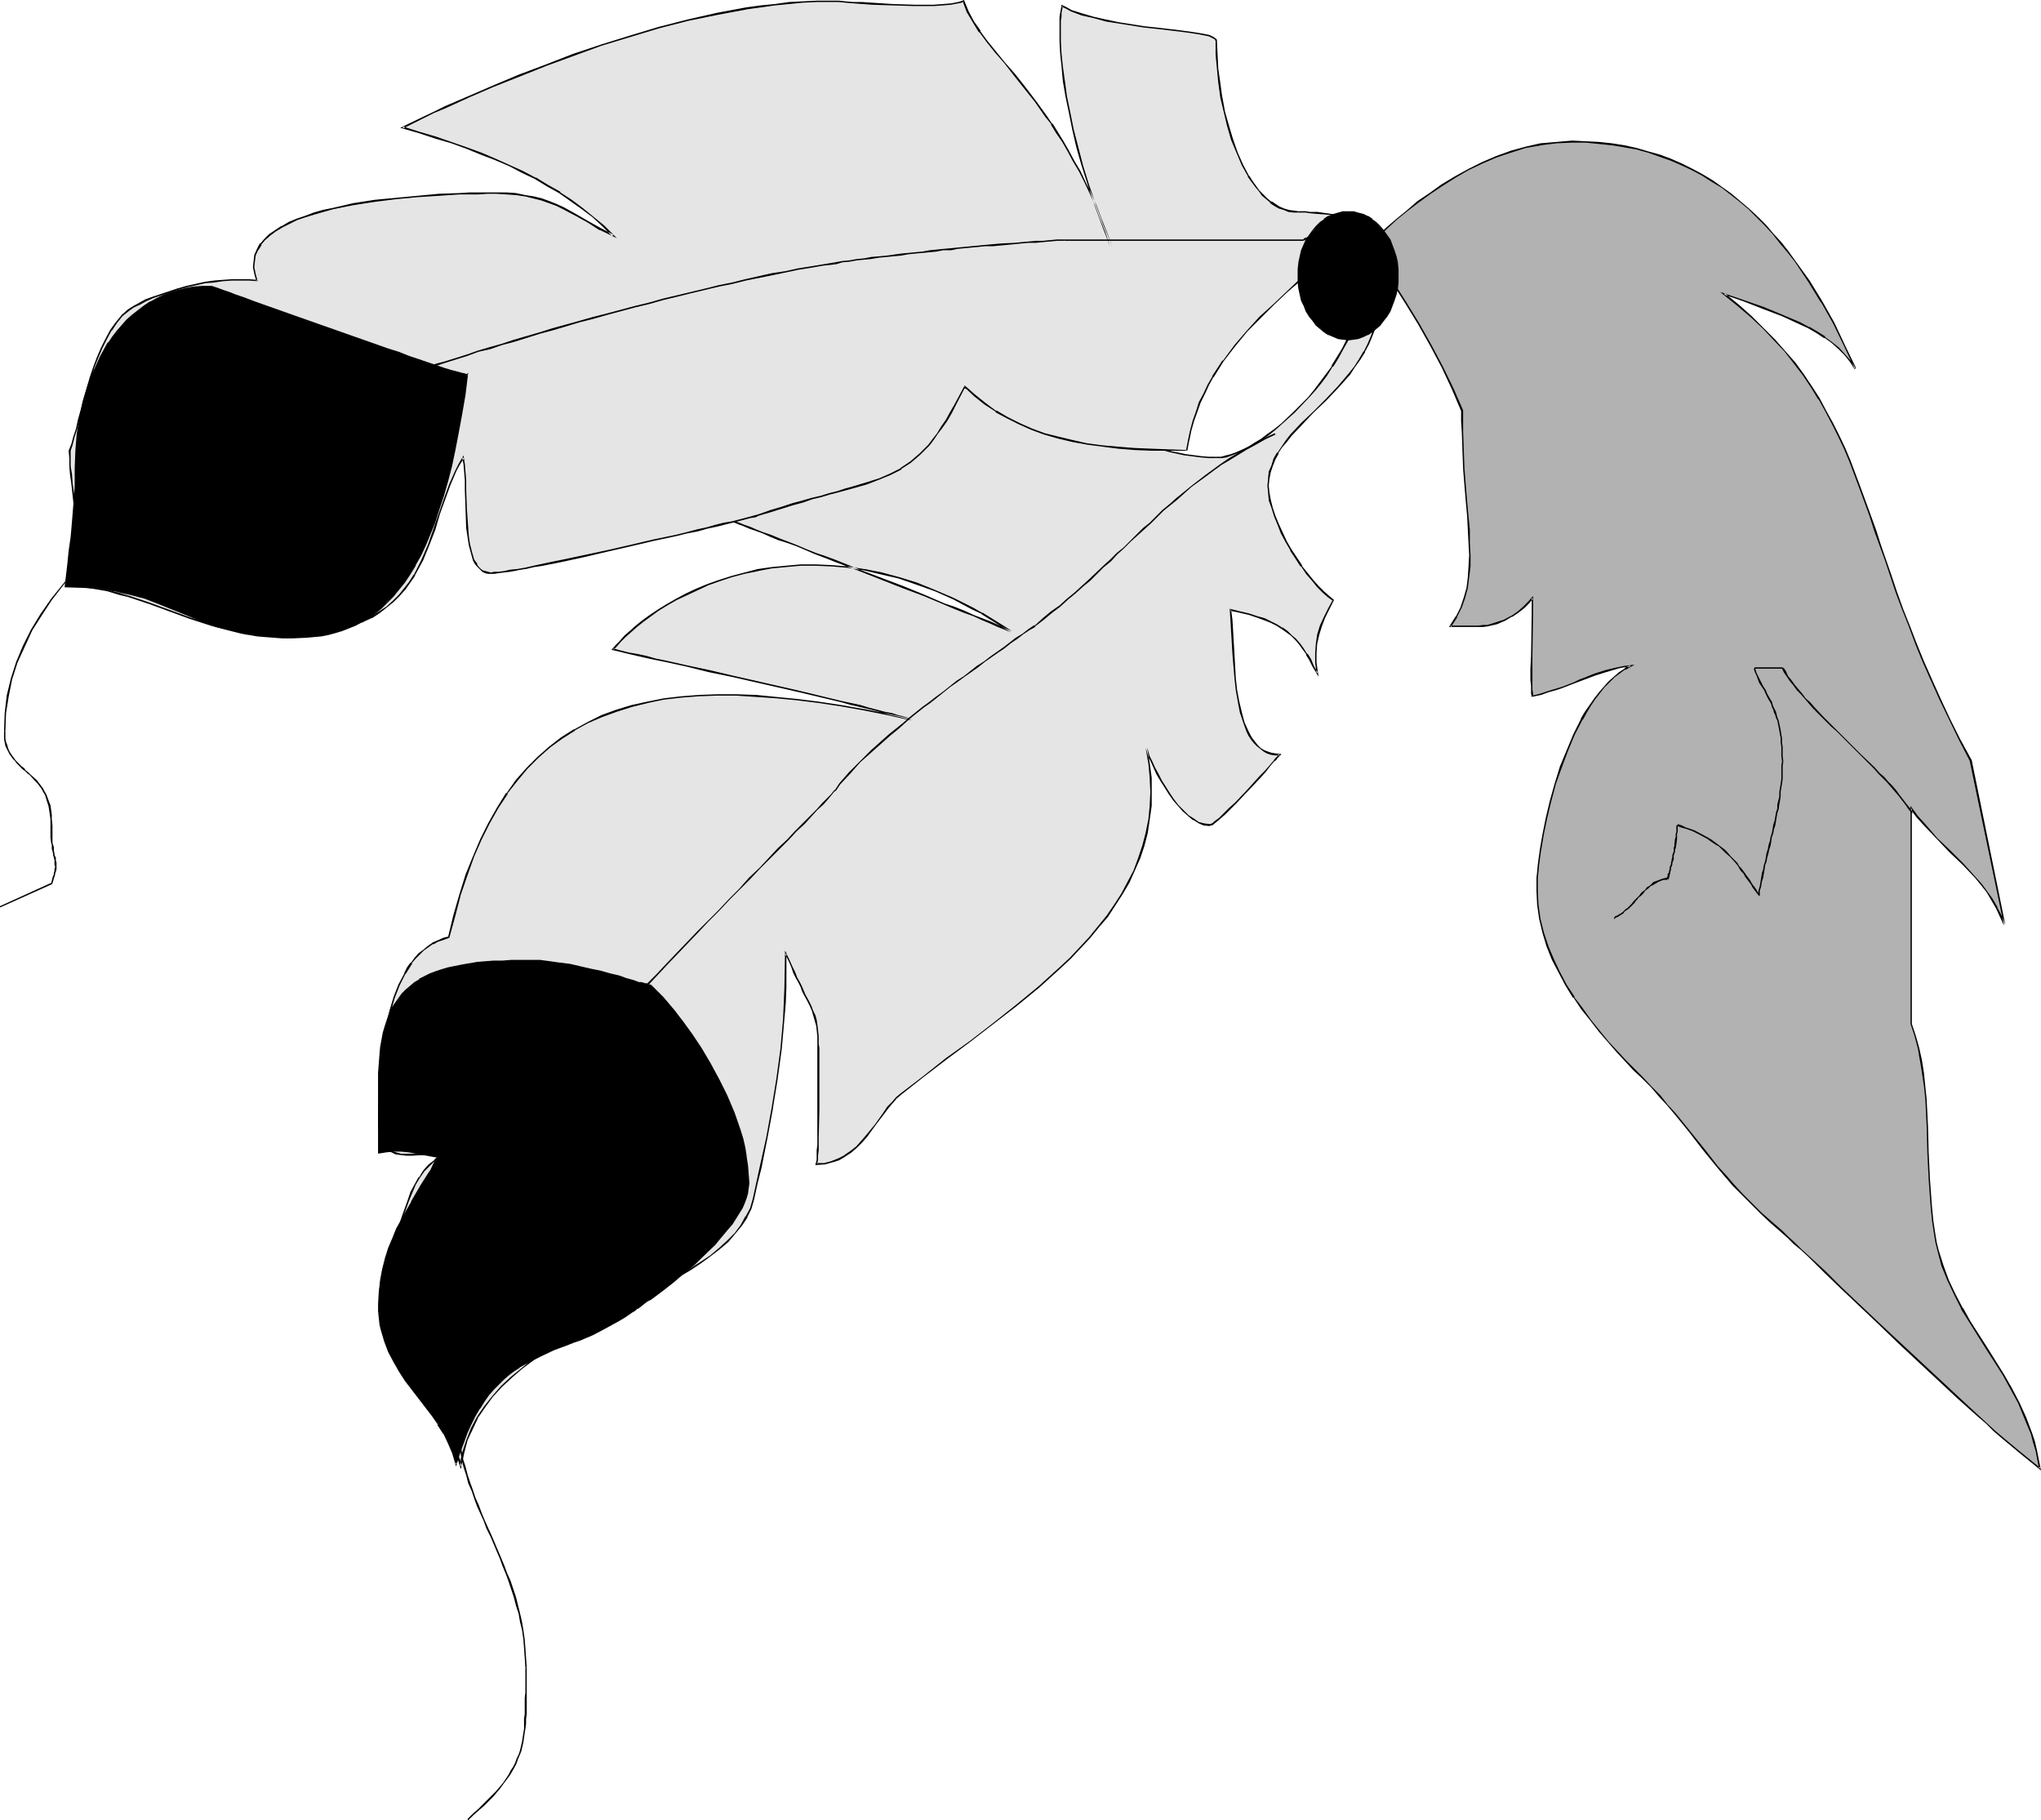 <?xml version="1.0" encoding="UTF-8" standalone="no"?>
<svg
   version="1.0"
   width="129.724mm"
   height="115.684mm"
   id="svg38"
   sodipodi:docname="Leaves 32.wmf"
   xmlns:inkscape="http://www.inkscape.org/namespaces/inkscape"
   xmlns:sodipodi="http://sodipodi.sourceforge.net/DTD/sodipodi-0.dtd"
   xmlns="http://www.w3.org/2000/svg"
   xmlns:svg="http://www.w3.org/2000/svg">
  <sodipodi:namedview
     id="namedview38"
     pagecolor="#ffffff"
     bordercolor="#000000"
     borderopacity="0.25"
     inkscape:showpageshadow="2"
     inkscape:pageopacity="0.0"
     inkscape:pagecheckerboard="0"
     inkscape:deskcolor="#d1d1d1"
     inkscape:document-units="mm" />
  <defs
     id="defs1">
    <pattern
       id="WMFhbasepattern"
       patternUnits="userSpaceOnUse"
       width="6"
       height="6"
       x="0"
       y="0" />
  </defs>
  <path
     style="fill:#e5e5e5;fill-opacity:1;fill-rule:evenodd;stroke:none"
     d="m 292.172,109.873 h -1.778 l -1.939,-0.162 -3.717,-0.485 -3.878,-0.808 -3.878,-1.131 -3.717,-1.293 -3.878,-1.454 -15.352,-6.14 -3.878,-1.454 -3.878,-1.293 -4.04,-0.969 -3.878,-0.808 -4.04,-0.646 -1.939,-0.162 h -1.939 -2.747 l -2.424,0.323 -2.424,0.162 -2.424,0.485 -2.101,0.646 -2.262,0.485 -2.101,0.808 -1.939,0.646 -1.939,0.969 -1.778,0.969 -3.394,2.101 -3.394,2.424 -3.07,2.424 -2.909,2.585 -2.747,2.747 -2.747,2.585 -2.747,2.585 -2.747,2.585 -2.909,2.424 -2.747,2.101 -3.07,1.939 0.808,0.323 0.97,0.485 1.131,0.323 1.293,0.646 1.616,0.485 1.616,0.646 1.778,0.646 1.939,0.808 2.101,0.808 2.262,0.808 2.262,0.969 2.424,0.969 2.424,0.808 2.586,1.131 5.171,1.939 10.504,4.201 5.171,1.939 5.01,2.101 2.424,0.808 2.262,0.969 2.262,0.969 2.101,0.969 1.939,0.646 1.939,0.808 1.616,0.808 1.454,0.646 -2.262,-1.454 -4.686,-2.908 -2.424,-1.131 -4.363,-2.424 -4.525,-1.939 -4.363,-1.616 -4.363,-1.454 -4.202,-1.131 -4.04,-0.808 -4.04,-0.646 -3.878,-0.323 -3.717,-0.162 h -3.717 l -3.555,0.323 -3.394,0.323 -3.394,0.485 -3.07,0.808 -3.07,0.808 -2.909,0.969 -2.909,0.969 -2.586,1.131 -2.586,1.293 -2.424,1.131 -2.101,1.293 -2.101,1.293 -1.939,1.293 -1.778,1.293 -1.616,1.293 -1.454,1.293 -1.293,1.131 -1.131,1.131 -0.97,1.131 -0.808,0.808 1.778,0.485 1.939,0.485 2.101,0.323 2.262,0.485 2.262,0.646 2.424,0.485 5.01,1.131 5.333,1.131 5.333,1.293 10.989,2.585 5.333,1.131 5.171,1.293 5.01,1.131 2.262,0.646 2.262,0.485 2.101,0.485 1.939,0.485 1.778,0.485 1.616,0.323 1.616,0.485 1.293,0.323 1.131,0.323 0.97,0.323 -5.979,-1.293 -5.656,-1.131 -5.494,-0.969 -5.333,-0.808 -5.171,-0.646 -5.01,-0.485 -4.848,-0.485 -4.848,-0.162 h -4.525 l -4.363,0.162 -4.202,0.323 -4.202,0.485 -3.878,0.808 -3.878,0.969 -3.555,0.969 -3.555,1.293 -3.394,1.616 -3.232,1.777 -3.07,1.939 -2.909,2.101 -2.747,2.585 -2.586,2.585 -2.586,2.908 -2.262,3.07 -2.262,3.393 -2.101,3.716 -1.939,3.878 -1.778,4.201 -1.778,4.363 -1.454,4.847 -1.293,5.009 -1.293,5.17 -1.454,0.485 -1.293,0.485 -1.293,0.485 -1.131,0.808 -1.131,0.808 -0.97,0.969 -0.97,1.131 -0.808,0.969 -0.808,1.293 -0.808,1.293 -1.454,2.747 -1.131,3.07 -0.97,3.232 -0.808,3.232 -0.485,3.555 -0.485,3.555 -0.485,3.555 -0.162,3.393 -0.162,3.555 -0.162,3.232 v 3.232 0.808 l 0.162,0.808 0.162,1.454 0.646,1.293 0.485,0.808 0.808,0.808 0.97,0.485 0.97,0.485 1.131,0.162 1.293,0.162 h 1.293 l 2.747,-0.162 3.07,-0.323 3.232,-0.162 -1.939,0.808 -1.454,1.131 -1.454,1.131 -1.293,1.454 -1.131,1.454 -0.97,1.777 -0.808,1.777 -0.808,1.939 -1.454,4.039 -1.131,4.201 -1.293,3.878 -0.808,1.777 -0.646,1.616 -0.646,1.454 -0.323,1.454 -0.323,1.293 -0.162,1.616 v 1.293 l 0.162,1.616 0.162,1.454 0.485,1.454 0.323,1.616 0.485,1.454 1.293,3.07 1.616,3.232 1.778,3.07 7.595,12.442 1.778,3.07 1.454,2.908 1.293,3.07 0.485,1.454 0.485,1.293 0.323,-1.454 0.162,-1.616 0.97,-3.07 1.131,-2.908 1.454,-2.585 1.778,-2.585 1.939,-2.424 2.101,-2.424 2.262,-2.262 2.424,-2.101 2.586,-1.939 2.747,-1.939 2.909,-1.939 5.818,-3.555 6.141,-3.232 6.141,-3.232 5.979,-3.232 2.747,-1.616 2.747,-1.454 2.747,-1.616 2.424,-1.616 2.424,-1.616 2.262,-1.777 1.939,-1.777 1.616,-1.939 1.616,-1.777 1.293,-2.101 0.97,-2.101 0.646,-2.101 0.808,-3.878 0.97,-3.716 1.454,-7.271 1.293,-7.109 1.131,-6.948 0.97,-7.109 0.323,-3.555 0.323,-3.716 0.162,-3.716 0.323,-3.878 v -4.039 -4.039 l 0.808,1.616 0.646,1.454 0.485,1.293 0.646,1.293 0.646,1.131 0.485,1.131 0.323,0.969 0.485,0.808 0.808,1.616 0.646,1.293 0.485,1.131 0.485,0.969 0.162,1.131 0.323,1.131 0.162,1.293 0.162,1.616 v 1.777 l 0.162,0.969 v 6.786 7.917 l -0.162,3.393 v 3.555 1.616 l -0.162,1.293 v 1.293 0.969 l -0.162,0.646 v 0.485 l 1.778,-0.162 1.778,-0.485 1.778,-0.646 1.454,-0.808 1.454,-0.969 1.293,-1.131 1.293,-1.293 1.131,-1.293 2.262,-2.747 1.939,-2.908 0.97,-1.293 0.97,-1.131 0.97,-1.131 1.131,-0.969 5.333,-4.201 5.656,-4.201 5.656,-4.201 5.656,-4.201 5.494,-4.363 5.333,-4.524 5.171,-4.686 2.586,-2.262 2.262,-2.424 2.262,-2.585 2.101,-2.424 2.101,-2.585 1.778,-2.747 1.778,-2.585 1.454,-2.908 1.454,-2.747 1.131,-2.908 0.97,-3.07 0.808,-3.07 0.646,-3.07 0.485,-3.393 v -3.393 -3.393 l -0.485,-3.555 -0.646,-3.555 0.323,0.808 0.323,1.293 0.646,1.293 0.646,1.293 0.646,1.454 0.97,1.616 1.939,3.07 0.97,1.616 1.293,1.454 1.131,1.293 1.293,1.131 1.131,0.808 1.293,0.808 1.293,0.323 1.293,0.323 0.162,-0.162 0.323,-0.162 0.323,-0.162 0.485,-0.323 1.131,-0.808 1.131,-1.131 1.293,-1.293 1.454,-1.454 2.909,-3.07 2.909,-3.07 1.293,-1.454 1.131,-1.293 0.97,-1.131 0.323,-0.323 0.323,-0.485 0.323,-0.162 0.162,-0.323 0.162,-0.162 v 0 h -0.97 l -0.97,-0.323 -0.97,-0.323 -0.97,-0.323 -0.646,-0.646 -0.808,-0.485 -0.646,-0.808 -0.646,-0.808 -0.485,-0.969 -0.646,-0.969 -0.808,-2.101 -0.646,-2.424 -0.646,-2.585 -0.485,-2.747 -0.323,-2.908 -0.323,-5.817 -0.323,-2.747 v -2.747 l -0.323,-2.747 -0.162,-2.424 2.424,0.646 2.101,0.485 1.939,0.646 1.616,0.646 1.616,0.646 1.454,0.646 1.293,0.808 1.131,0.808 1.131,0.969 0.97,0.969 0.97,0.969 0.808,1.131 0.808,1.293 0.808,1.454 0.808,1.454 0.97,1.616 -0.323,-2.424 v -2.262 l 0.162,-2.262 0.485,-2.101 0.485,-2.101 0.97,-2.101 0.97,-2.101 1.131,-2.101 -1.131,-0.808 -1.293,-1.131 -1.293,-1.293 -1.293,-1.454 -1.293,-1.616 -1.454,-1.777 -1.131,-1.939 -1.293,-1.939 -1.131,-2.101 -1.131,-1.939 -0.808,-2.101 -0.808,-2.101 -0.646,-1.939 -0.485,-1.939 -0.323,-1.777 -0.162,-1.616 0.162,-1.616 0.323,-1.616 0.485,-1.616 0.485,-1.454 0.808,-1.616 0.97,-1.293 1.131,-1.454 1.131,-1.454 2.586,-2.747 2.909,-2.747 2.909,-2.908 2.909,-3.07 2.747,-3.232 1.293,-1.616 1.131,-1.777 1.131,-1.939 0.97,-1.939 0.808,-1.939 0.808,-2.101 0.485,-2.262 0.323,-2.262 0.162,-2.424 v -2.424 l -0.323,-2.747 -0.485,-2.747 -0.808,-3.07 -0.97,-3.07 0.162,2.585 v 2.424 l -0.162,2.585 -0.323,2.424 -0.485,2.424 -0.646,2.424 -0.646,2.424 -0.808,2.262 -0.97,2.262 -1.131,2.262 -1.131,2.262 -1.131,1.939 -1.293,2.101 -1.454,2.101 -1.454,1.939 -1.454,1.939 -1.616,1.777 -3.07,3.232 -3.232,2.908 -1.616,1.293 -1.616,1.293 -1.616,1.131 -1.454,0.969 -1.616,0.969 -1.454,0.646 -1.293,0.646 -1.454,0.485 -1.293,0.323 -1.131,0.323 z"
     id="path1" />
  <path
     style="fill:#000000;fill-opacity:1;fill-rule:evenodd;stroke:none"
     d="m 292.172,109.712 h -1.778 l -1.939,-0.162 -3.717,-0.485 v 0 l -3.878,-0.808 -3.717,-1.131 -3.878,-1.293 -3.878,-1.454 -15.352,-6.14 -3.878,-1.454 -3.878,-1.293 -3.878,-1.131 -4.04,-0.808 v 0 l -4.04,-0.485 -1.939,-0.162 h -1.939 -2.747 l -2.424,0.162 -2.424,0.323 h -0.162 l -2.262,0.485 -2.262,0.485 -2.101,0.646 -2.101,0.646 -1.939,0.808 -1.939,0.969 -1.778,0.969 h -0.162 l -3.394,2.101 v 0 l -3.232,2.424 -3.07,2.424 -3.07,2.585 -5.494,5.332 -2.747,2.747 -2.747,2.424 -2.747,2.424 -2.909,2.101 v 0 l -3.232,2.262 0.97,0.323 1.131,0.485 0.97,0.323 1.454,0.646 1.454,0.485 1.778,0.646 1.778,0.808 1.939,0.808 2.101,0.646 2.262,0.808 2.262,0.969 2.262,0.969 2.586,0.969 2.424,0.969 5.171,1.939 10.666,4.201 5.171,1.939 5.01,2.101 2.262,0.969 2.424,0.969 2.262,0.808 2.101,0.969 1.939,0.808 1.778,0.808 1.616,0.646 1.616,0.646 0.162,-0.323 -2.262,-1.454 -4.686,-2.908 h -0.162 l -2.262,-1.293 -4.525,-2.262 -4.525,-1.939 -4.363,-1.777 -4.202,-1.293 -4.202,-1.131 -4.04,-0.808 h -0.162 l -4.04,-0.646 -3.878,-0.323 -3.717,-0.162 h -3.717 l -3.555,0.323 -3.394,0.323 -3.394,0.485 v 0 l -3.07,0.808 -3.07,0.808 -3.07,0.969 -2.747,0.969 -2.747,1.131 -2.424,1.131 -2.424,1.293 v 0 l -2.262,1.293 -2.101,1.293 v 0 l -1.939,1.293 -1.778,1.293 -1.616,1.293 -1.454,1.293 -1.293,1.131 -1.131,1.293 -0.97,0.969 -0.97,1.131 2.101,0.485 1.939,0.485 2.101,0.485 2.101,0.485 2.262,0.485 2.424,0.485 5.171,1.131 5.171,1.293 5.494,1.131 16.322,3.716 10.181,2.424 2.262,0.646 2.101,0.485 2.101,0.485 1.939,0.485 1.778,0.485 1.778,0.485 1.454,0.323 1.293,0.323 1.293,0.323 0.808,0.323 0.162,-0.323 -5.818,-1.293 -5.656,-1.131 h -0.162 l -5.494,-0.969 -5.333,-0.808 -5.171,-0.646 -5.01,-0.485 -4.848,-0.485 -4.848,-0.162 h -4.525 l -4.363,0.162 -4.202,0.323 -4.202,0.485 v 0 l -4.04,0.808 -3.717,0.808 -3.717,1.131 -3.555,1.293 -3.232,1.616 -3.232,1.777 h -0.162 l -3.07,1.939 v 0 l -2.909,2.262 -2.747,2.424 -2.586,2.585 -2.586,2.908 -2.262,3.232 h -0.162 l -2.101,3.393 v 0 l -2.101,3.716 -1.939,3.878 -1.778,4.201 -1.778,4.363 -1.454,4.686 -1.454,5.009 -1.293,5.332 0.162,-0.162 -1.293,0.323 -1.454,0.646 -1.131,0.485 -0.162,0.162 -0.97,0.646 -1.131,0.969 -1.131,0.808 -0.97,1.131 -0.808,1.131 h -0.162 l -0.808,1.131 -0.646,1.293 v 0.162 l -1.454,2.747 -1.131,2.908 -0.97,3.232 -0.808,3.393 -0.646,3.393 v 0.162 l -0.485,3.555 -0.323,3.555 -0.162,3.393 -0.162,3.555 -0.162,3.232 v 4.039 l 0.162,0.808 0.162,1.616 0.485,1.131 0.808,0.969 0.646,0.808 0.97,0.485 0.97,0.485 1.293,0.162 v 0 l 1.293,0.162 h 1.293 l 2.747,-0.162 3.07,-0.323 h 3.232 l -0.162,-0.485 -1.778,0.808 -1.616,0.969 v 0.162 l -1.454,1.131 -1.293,1.454 -0.97,1.616 h -0.162 l -0.97,1.777 -0.97,1.777 -0.646,1.939 -1.454,4.039 -1.293,4.039 -1.293,3.878 -0.646,1.777 -0.646,1.777 -0.646,1.454 -0.323,1.293 -0.323,1.454 v 0 l -0.162,1.616 v 1.293 l 0.162,1.616 0.162,1.454 v 0 l 0.485,1.616 0.323,1.454 0.485,1.616 1.293,3.07 1.616,3.07 1.778,3.07 v 0.162 l 7.595,12.442 1.778,3.07 v -0.162 l 1.454,3.07 1.293,2.908 0.485,1.454 0.646,2.101 0.485,-2.262 v 0 l 0.323,-1.616 0.808,-3.07 1.293,-2.747 1.293,-2.747 v 0 l -0.323,-0.162 v 0 l -1.454,2.747 -1.131,2.908 -0.97,2.908 -0.323,1.616 v 0.162 l -0.162,1.454 h 0.323 l -0.323,-1.454 -0.646,-1.454 -1.293,-2.908 -1.454,-2.908 v -0.162 l -1.778,-3.07 -7.595,-12.442 v 0.162 l -1.778,-3.232 -1.454,-3.07 -1.293,-3.07 -0.646,-1.616 -0.323,-1.454 -0.323,-1.454 v 0 l -0.323,-1.454 -0.162,-1.616 v -1.293 l 0.162,-1.616 v 0.162 l 0.323,-1.454 0.485,-1.454 0.485,-1.293 0.808,-1.777 0.646,-1.777 1.293,-3.878 1.131,-4.039 1.454,-4.039 0.808,-1.939 0.808,-1.939 0.97,-1.616 v 0 l 1.131,-1.616 1.293,-1.293 1.293,-1.293 v 0.162 l 1.616,-1.131 v 0 l 2.747,-1.131 -4.202,0.162 -3.07,0.323 H 98.899 97.606 96.313 v 0 l -1.131,-0.323 -0.97,-0.323 v 0 l -0.808,-0.485 v 0 l -0.808,-0.646 -0.646,-0.969 h 0.162 l -0.485,-1.131 v 0 l -0.323,-1.454 -0.162,-0.808 v -4.039 l 0.162,-3.232 0.162,-3.555 0.162,-3.393 0.485,-3.555 0.485,-3.555 v 0 l 0.646,-3.393 0.646,-3.393 0.97,-3.232 1.131,-2.908 1.454,-2.908 v 0.162 l 0.808,-1.293 0.808,-1.293 h -0.162 l 0.97,-1.131 0.97,-0.969 0.97,-0.969 1.131,-0.808 1.131,-0.808 v 0.162 l 1.131,-0.646 1.454,-0.485 1.293,-0.485 1.454,-5.332 1.293,-5.009 1.616,-4.686 1.616,-4.524 1.778,-4.039 1.939,-3.878 2.101,-3.716 v 0 l 2.262,-3.393 h -0.162 l 2.424,-3.07 2.424,-2.908 2.747,-2.747 2.747,-2.424 2.909,-2.101 v 0 l 3.07,-1.939 h -0.162 l 3.232,-1.777 3.394,-1.454 3.555,-1.293 3.555,-1.131 3.878,-0.969 3.878,-0.808 v 0 l 4.202,-0.485 4.202,-0.323 4.363,-0.162 h 4.525 l 4.848,0.323 4.848,0.323 5.01,0.485 5.171,0.646 5.333,0.808 5.494,0.969 v 0 l 5.656,1.131 5.818,1.293 0.162,-0.323 -0.97,-0.323 -1.131,-0.323 -1.293,-0.323 -1.454,-0.485 -1.778,-0.323 -1.778,-0.485 -1.939,-0.485 -2.101,-0.646 -2.262,-0.485 -2.262,-0.485 -10.019,-2.424 -16.322,-3.716 -5.494,-1.293 -5.333,-1.131 -5.01,-1.131 -2.424,-0.485 -2.262,-0.646 -2.262,-0.485 -1.939,-0.323 -1.939,-0.485 -1.778,-0.485 v 0.323 l 0.808,-0.808 0.97,-1.131 1.131,-1.131 1.293,-1.131 1.454,-1.293 1.616,-1.293 1.778,-1.293 1.778,-1.293 v 0 l 2.101,-1.293 2.262,-1.293 v 0 l 2.424,-1.131 2.424,-1.131 2.747,-1.293 2.747,-0.969 2.909,-0.969 3.07,-0.808 3.232,-0.646 h -0.162 l 3.394,-0.646 3.394,-0.323 3.555,-0.323 h 3.717 l 3.717,0.162 3.878,0.323 4.04,0.646 v 0 l 4.04,0.969 4.202,0.969 4.202,1.454 4.525,1.616 4.363,1.939 4.525,2.424 2.424,1.131 h -0.162 l 4.686,2.908 2.424,1.454 0.162,-0.323 -1.616,-0.646 -1.616,-0.808 -1.778,-0.808 -2.101,-0.808 -2.101,-0.808 -2.101,-0.969 -2.424,-0.969 -2.424,-0.808 -4.848,-2.101 -5.171,-2.101 -10.666,-4.039 -5.171,-2.101 -2.586,-0.969 -2.424,-0.808 -2.424,-0.969 -2.262,-0.969 -2.101,-0.808 -2.101,-0.808 -1.939,-0.808 -1.939,-0.646 -1.616,-0.646 -1.454,-0.646 -1.454,-0.485 -1.131,-0.485 -0.97,-0.323 -0.646,-0.323 v 0.485 l 3.07,-2.101 v 0 l 2.747,-2.101 2.747,-2.424 2.909,-2.585 2.586,-2.585 5.656,-5.332 2.909,-2.585 3.07,-2.585 3.232,-2.262 v 0 l 3.555,-2.101 h -0.162 l 1.939,-0.969 1.939,-0.808 1.939,-0.808 2.101,-0.808 2.101,-0.485 2.262,-0.646 2.262,-0.323 v 0 l 2.424,-0.323 2.424,-0.162 2.747,-0.162 1.939,0.162 h 1.939 l 4.04,0.646 h -0.162 l 4.04,0.808 3.878,1.131 4.04,1.293 3.878,1.293 15.352,6.14 3.717,1.454 3.878,1.293 3.878,1.131 3.717,0.808 h 0.162 l 3.717,0.485 1.939,0.162 h 1.778 z"
     id="path2" />
  <path
     style="fill:#000000;fill-opacity:1;fill-rule:evenodd;stroke:none"
     d="m 114.897,340.445 1.778,-2.585 1.778,-2.424 2.101,-2.262 2.424,-2.262 2.424,-2.101 2.586,-1.939 2.747,-2.101 v 0.162 l 2.909,-1.939 5.818,-3.555 v 0 l 6.141,-3.232 11.958,-6.302 2.909,-1.616 2.747,-1.616 v 0 l 2.747,-1.616 2.424,-1.616 v 0 l 2.424,-1.777 2.101,-1.616 2.101,-1.777 1.616,-1.939 1.616,-1.939 v 0 l 1.293,-1.939 v -0.162 l 0.97,-1.939 0.646,-2.262 0.808,-3.716 0.97,-3.878 1.454,-7.271 1.293,-6.948 v -0.162 l 1.131,-6.948 0.97,-7.109 0.323,-3.555 0.323,-3.716 0.323,-3.716 0.162,-3.878 v -8.079 h -0.323 l 0.808,1.616 0.646,1.454 0.485,1.454 0.646,1.293 0.646,1.131 0.485,0.969 0.323,0.969 0.485,0.969 0.808,1.454 0.646,1.293 0.485,1.131 0.323,1.131 0.323,1.131 0.323,1.131 v -0.162 l 0.162,1.293 0.162,1.616 v 1.777 0.969 14.704 6.948 1.616 l -0.162,1.293 v 1.293 0.969 l -0.162,0.646 v 0 l -0.162,0.646 2.101,-0.162 h 0.162 l 1.778,-0.485 1.616,-0.485 1.616,-0.969 v 0 l 1.454,-0.969 1.293,-1.131 1.293,-1.293 1.131,-1.293 2.101,-2.908 2.101,-2.747 0.97,-1.293 0.97,-1.131 0.97,-1.131 1.131,-0.969 5.333,-4.201 5.494,-4.201 5.656,-4.201 5.656,-4.363 5.656,-4.363 5.333,-4.363 5.171,-4.686 2.424,-2.262 2.424,-2.585 2.262,-2.424 2.101,-2.585 2.101,-2.424 1.778,-2.747 v 0 l 1.778,-2.747 v 0 l 1.616,-2.747 1.293,-2.908 1.293,-2.908 0.97,-2.908 0.808,-3.07 0.485,-3.232 v 0 l 0.485,-3.393 v -3.393 -3.393 l -0.485,-3.555 v 0 l -0.646,-3.716 -0.323,0.162 0.323,0.969 0.323,1.131 0.646,1.293 0.646,1.454 0.646,1.454 0.97,1.616 v 0 l 1.939,3.07 v 0 l 1.131,1.616 1.131,1.293 1.131,1.293 1.293,1.131 1.131,0.969 h 0.162 l 1.293,0.808 1.131,0.485 1.454,0.162 0.323,-0.162 h 0.323 l 0.808,-0.646 0.97,-0.808 1.293,-1.131 1.293,-1.293 1.454,-1.454 2.909,-3.07 2.909,-3.07 1.293,-1.454 0.97,-1.293 0.97,-1.131 0.485,-0.323 0.323,-0.485 0.323,-0.323 0.162,-0.162 0.485,-0.485 -1.454,-0.162 v 0 l -0.97,-0.162 -0.97,-0.323 -0.808,-0.323 v 0 l -0.808,-0.485 -0.646,-0.646 -0.646,-0.808 -0.646,-0.808 v 0 l -0.485,-0.808 v 0 l -0.485,-0.969 -0.97,-2.101 -0.646,-2.424 -0.646,-2.747 -0.485,-2.585 v 0 l -0.323,-2.908 -0.323,-5.817 -0.162,-2.747 -0.162,-2.747 -0.162,-2.747 -0.323,-2.424 -0.162,0.323 2.262,0.485 2.101,0.485 1.939,0.646 1.778,0.646 1.616,0.646 1.293,0.646 1.293,0.808 v 0 l 1.131,0.808 1.131,0.808 0.97,0.969 0.97,1.131 0.808,1.131 0.97,1.293 h -0.162 l 0.808,1.293 v 0 l 0.808,1.616 1.454,2.424 -0.485,-3.393 v -2.262 l 0.162,-2.262 v 0 l 0.485,-2.101 0.646,-2.101 0.808,-2.101 0.97,-1.939 1.131,-2.262 -1.131,-0.969 -1.293,-1.131 -1.293,-1.293 -1.293,-1.454 -1.293,-1.616 -1.454,-1.777 h 0.162 l -1.293,-1.939 -1.293,-1.939 v 0 l -1.131,-1.939 -0.97,-2.101 -0.97,-2.101 -0.808,-1.939 -0.646,-1.939 -0.485,-1.939 -0.323,-1.777 v 0 l -0.162,-1.616 0.162,-1.616 v 0 l 0.323,-1.616 0.485,-1.454 0.646,-1.616 0.808,-1.454 h -0.162 l 0.97,-1.454 1.131,-1.293 1.131,-1.454 2.586,-2.747 2.747,-2.908 3.07,-2.908 2.909,-3.07 2.747,-3.07 1.131,-1.777 1.293,-1.777 v 0 l 1.131,-1.777 v -0.162 l 0.97,-1.777 0.808,-1.939 0.808,-2.101 0.485,-2.262 v -0.162 l 0.323,-2.262 0.162,-2.424 v -2.424 l -0.646,-2.747 0.323,2.747 v 2.424 l -0.162,2.424 -0.323,2.262 v 0 l -0.485,2.262 -0.808,2.101 -0.808,1.939 -0.97,1.939 v -0.162 l -1.131,1.939 v 0 l -1.131,1.777 -1.293,1.616 -2.747,3.232 -2.909,3.07 -2.909,2.908 -2.909,2.747 -2.586,2.747 -1.131,1.454 -0.97,1.454 -0.97,1.454 h -0.162 l -0.808,1.454 -0.485,1.616 -0.646,1.454 -0.162,1.616 v 0.162 l -0.162,1.616 0.162,1.616 v 0 l 0.162,1.939 0.646,1.777 0.646,2.101 0.808,1.939 0.808,2.101 1.131,2.101 1.131,1.939 v 0.162 l 1.293,1.939 1.131,1.777 h 0.162 l 1.293,1.939 1.293,1.454 1.293,1.616 1.293,1.293 1.293,1.131 1.131,0.808 v -0.162 l -1.131,2.101 -0.97,1.939 -0.97,2.101 -0.646,2.101 -0.323,2.262 v 0 l -0.162,2.262 v 2.262 l 0.323,2.424 h 0.323 l -0.97,-1.616 -0.646,-1.616 v 0 l -0.808,-1.293 h -0.162 l -0.808,-1.293 -0.808,-1.131 -0.97,-1.131 -1.131,-0.969 -0.97,-0.969 -1.131,-0.808 h -0.162 l -1.293,-0.808 -1.293,-0.646 -1.616,-0.808 -1.778,-0.485 -1.939,-0.646 -2.101,-0.485 -2.586,-0.646 0.162,2.585 0.162,2.747 0.162,2.747 0.162,2.747 0.485,5.817 0.323,2.908 v 0 l 0.485,2.747 0.485,2.585 0.808,2.424 0.808,2.262 0.485,0.969 v 0 l 0.646,0.969 v 0 l 0.646,0.808 0.646,0.646 0.808,0.646 0.808,0.646 v 0 l 0.808,0.485 0.97,0.323 0.97,0.162 h 0.162 0.97 l -0.162,-0.323 -0.162,0.162 -0.162,0.323 -0.323,0.323 -0.323,0.323 -0.323,0.485 -0.97,1.131 -1.131,1.293 -1.293,1.293 -2.909,3.232 -2.909,3.07 -1.454,1.293 -1.293,1.293 -1.131,1.131 -1.131,0.808 -0.323,0.323 -0.485,0.323 0.162,-0.162 -0.323,0.162 h -0.323 0.162 l -1.293,-0.162 v 0 l -1.293,-0.323 -1.131,-0.808 v 0 l -1.293,-0.808 -1.131,-1.131 -1.293,-1.293 -1.131,-1.454 -0.97,-1.454 v 0 l -1.939,-3.07 v 0 l -0.808,-1.616 -0.808,-1.454 -0.646,-1.454 -0.646,-1.293 -0.323,-1.131 -0.323,-0.969 -0.323,0.162 0.646,3.716 v -0.162 l 0.323,3.555 0.162,3.393 -0.162,3.393 -0.323,3.393 v -0.162 l -0.646,3.232 -0.808,3.07 -0.97,2.908 -1.131,3.07 -1.454,2.747 -1.454,2.747 v 0 l -1.778,2.747 v 0 l -1.778,2.585 -2.101,2.585 -2.101,2.585 -2.262,2.424 -2.262,2.424 -2.424,2.262 -5.171,4.686 -5.494,4.524 -5.494,4.363 -5.656,4.363 -5.656,4.039 -5.494,4.363 -5.494,4.201 -0.97,0.808 -0.97,1.131 -1.131,1.131 -0.97,1.454 -1.939,2.747 -2.262,2.747 -1.131,1.293 -1.131,1.293 -1.454,1.131 -1.454,0.969 h 0.162 l -1.616,0.808 -1.616,0.646 -1.778,0.485 v 0 h -1.778 l 0.162,0.323 v -0.323 l 0.162,-0.808 v -0.969 l 0.162,-1.293 v -1.293 -1.616 l 0.162,-6.948 v -14.704 l -0.162,-0.969 v -1.777 l -0.162,-1.616 -0.162,-1.293 v 0 l -0.162,-1.131 -0.323,-1.131 -0.485,-0.969 -0.485,-1.293 -0.646,-1.293 -0.808,-1.454 -0.323,-0.808 -0.485,-1.131 -0.485,-0.969 -0.646,-1.131 -0.485,-1.293 -0.646,-1.293 -0.646,-1.454 -1.131,-2.424 -0.162,8.887 -0.162,3.878 -0.162,3.716 -0.323,3.716 -0.323,3.555 -0.97,7.109 -1.131,6.948 v 0 l -1.293,7.109 -1.616,7.271 -0.808,3.716 -0.808,3.716 -0.646,2.262 -1.131,2.101 v -0.162 l -1.131,2.101 v 0 l -1.454,1.939 -1.778,1.777 -1.939,1.777 -2.101,1.777 -2.424,1.616 v 0 l -2.586,1.616 -2.586,1.616 v 0 l -2.747,1.454 -2.909,1.616 -11.958,6.302 -6.141,3.393 v 0 l -5.979,3.555 -2.747,1.939 v 0 l -2.747,1.939 -2.586,2.101 -2.586,2.101 -2.262,2.101 -2.101,2.424 -1.939,2.424 -1.778,2.585 z"
     id="path3" />
  <path
     style="fill:#000000;fill-opacity:1;fill-rule:evenodd;stroke:none"
     d="m 331.441,69.156 -0.323,-2.747 v 0 l -0.485,-2.908 -0.808,-2.908 -1.454,-4.363 0.323,3.878 v 2.424 l -0.162,2.585 -0.323,2.424 v -0.162 l -0.485,2.585 -0.646,2.262 -0.646,2.424 -0.808,2.262 -0.97,2.424 -1.131,2.101 -1.131,2.262 v 0 l -1.293,2.101 -1.293,2.101 h 0.162 l -1.454,1.939 -1.454,1.939 -1.454,1.939 -1.454,1.777 -3.232,3.232 -3.232,3.07 -1.616,1.293 -1.616,1.131 -1.454,1.131 v 0 l -1.616,0.969 -1.454,0.969 v 0 l -1.454,0.646 -1.454,0.646 -1.293,0.485 -1.293,0.323 -1.131,0.323 v 0 h -1.131 v 0.323 h 1.131 0.162 l 1.131,-0.162 1.293,-0.485 1.293,-0.485 1.454,-0.646 1.454,-0.646 v 0 l 1.616,-0.969 1.454,-0.969 v 0 l 1.616,-1.131 1.616,-1.293 1.454,-1.293 3.232,-2.908 3.232,-3.393 1.616,-1.777 1.454,-1.777 1.454,-1.939 1.293,-2.101 h 0.162 l 1.293,-2.101 1.131,-2.101 v 0 l 1.293,-2.262 0.97,-2.101 0.97,-2.424 0.808,-2.262 0.808,-2.424 0.485,-2.424 0.485,-2.424 v 0 l 0.323,-2.424 0.162,-2.585 v -2.424 l -0.162,-2.585 -0.323,0.162 0.97,3.07 0.808,2.908 0.485,2.908 v -0.162 z"
     id="path4" />
  <path
     style="fill:#e5e5e5;fill-opacity:1;fill-rule:evenodd;stroke:none"
     d="m 311.888,50.897 h -1.131 l -1.293,-0.323 -0.97,-0.323 -1.131,-0.485 -1.131,-0.485 -0.97,-0.808 -0.97,-0.808 -0.97,-0.808 -0.808,-0.969 -0.97,-1.131 -0.808,-1.131 -0.808,-1.293 -1.454,-2.747 -1.293,-2.908 -1.131,-3.07 -0.97,-3.393 -0.97,-3.393 -0.646,-3.393 -0.485,-3.555 -0.485,-3.393 -0.323,-3.393 V 9.856 9.533 l -0.323,-0.162 -0.323,-0.323 -0.485,-0.162 -0.646,-0.323 -0.646,-0.162 -0.808,-0.162 -0.97,-0.162 -2.101,-0.323 -2.424,-0.323 -2.747,-0.323 -2.747,-0.323 -3.07,-0.323 -3.07,-0.485 -3.07,-0.485 -3.07,-0.485 -2.909,-0.808 -2.909,-0.808 -2.424,-0.808 -1.131,-0.646 -1.131,-0.485 -0.162,0.808 -0.162,0.808 -0.162,0.969 v 0.969 2.424 2.585 l 0.162,2.908 0.323,3.07 0.323,3.555 0.646,3.555 0.808,3.878 0.808,4.201 1.131,4.201 1.131,4.524 1.454,4.524 1.616,4.686 1.778,4.847 2.101,5.009 -1.293,-3.232 -1.293,-3.232 -1.131,-3.07 -1.293,-2.908 -1.293,-2.747 -1.293,-2.585 -1.454,-2.424 -1.293,-2.424 -1.293,-2.262 -1.293,-2.101 -1.293,-2.101 -1.454,-1.939 -2.586,-3.716 -2.586,-3.232 -2.424,-3.07 -2.424,-2.747 -2.101,-2.585 -1.939,-2.585 -1.778,-2.424 -1.616,-2.424 -1.293,-2.424 -0.97,-2.424 -0.646,0.162 -0.808,0.162 -1.616,0.323 -1.939,0.162 -2.262,0.162 h -2.262 -2.424 l -5.171,-0.162 -5.01,-0.323 h -2.262 l -2.101,-0.162 -1.939,-0.162 -1.616,-0.162 h -0.646 -0.485 -0.808 -3.394 l -3.394,0.162 -3.232,0.323 -3.394,0.323 -3.394,0.485 -3.555,0.485 -6.949,1.293 -6.949,1.454 -6.949,1.777 -6.949,2.101 -6.949,2.101 -6.626,2.424 -6.787,2.424 -6.302,2.424 -6.302,2.585 -5.979,2.585 -5.494,2.585 -2.747,1.131 -2.586,1.293 -2.586,1.131 -2.424,1.293 4.04,1.131 3.878,1.131 3.878,1.293 3.555,1.293 3.717,1.293 3.394,1.454 3.232,1.454 3.232,1.454 3.07,1.616 2.909,1.777 2.909,1.616 2.747,1.939 2.747,1.939 2.586,1.939 2.424,2.262 2.262,2.262 -3.07,-1.616 -2.909,-1.616 -2.909,-1.777 -3.07,-1.454 -1.616,-0.808 -1.616,-0.808 -1.939,-0.485 -1.778,-0.485 -2.101,-0.485 -2.262,-0.323 -2.262,-0.323 h -2.586 -1.939 -2.262 -2.101 l -2.424,0.162 -4.848,0.162 -5.171,0.485 -5.171,0.485 -5.171,0.646 -5.171,0.646 -4.848,1.131 -2.262,0.485 -2.262,0.808 -2.101,0.646 -2.101,0.646 -1.778,0.969 -1.778,0.808 -1.616,0.969 -1.293,0.969 -1.131,1.131 -0.97,1.131 -0.808,1.293 -0.646,1.293 -0.162,1.454 -0.162,1.454 0.323,1.616 0.485,1.616 -1.939,-0.162 h -1.939 -2.101 l -2.262,0.162 -2.101,0.162 -2.262,0.323 -4.363,0.969 -2.101,0.646 -2.101,0.646 -1.939,0.646 -1.939,0.646 -1.616,0.808 -1.616,0.808 -1.454,0.646 -1.131,0.808 -1.454,1.293 -1.454,1.616 -1.293,1.939 -1.131,2.101 -1.131,2.101 -0.97,2.424 -0.97,2.424 -0.808,2.585 -1.454,5.009 -0.646,2.424 -0.646,2.262 -0.485,2.262 -0.646,1.939 -0.485,1.777 -0.485,1.616 v 1.777 1.939 l 0.162,1.939 0.323,2.262 0.485,4.524 0.808,4.686 0.485,4.524 0.323,2.262 0.323,1.939 0.162,1.939 0.323,1.939 v 1.454 1.454 l 2.909,0.485 2.747,0.485 2.586,0.646 2.586,0.808 5.01,1.616 4.848,1.777 4.848,1.777 4.848,1.616 2.747,0.646 2.747,0.485 2.747,0.485 2.909,0.323 2.101,0.162 1.939,0.162 h 3.878 3.555 l 3.232,-0.323 2.909,-0.485 2.747,-0.646 2.586,-0.808 2.262,-0.808 2.262,-1.131 1.939,-1.131 1.778,-1.293 1.616,-1.293 1.454,-1.454 1.293,-1.616 1.131,-1.616 1.131,-1.616 1.939,-3.555 1.454,-3.555 1.293,-3.878 1.293,-3.716 1.293,-3.716 1.293,-3.393 1.454,-3.393 0.808,-1.616 0.808,-1.454 0.323,1.616 0.162,1.939 0.162,1.939 v 2.262 l 0.162,4.524 0.323,4.686 0.162,2.101 0.323,2.101 0.485,1.777 0.485,1.616 0.323,0.646 0.485,0.646 0.323,0.646 0.485,0.485 0.485,0.323 0.646,0.162 0.646,0.323 h 0.808 0.808 l 0.97,-0.162 1.293,-0.162 1.454,-0.162 1.616,-0.323 1.939,-0.323 2.101,-0.485 2.262,-0.485 2.262,-0.485 2.586,-0.485 5.171,-0.969 5.494,-1.293 5.656,-1.293 5.494,-1.293 5.333,-1.131 2.586,-0.646 2.424,-0.646 2.424,-0.485 2.101,-0.485 2.101,-0.485 1.778,-0.485 1.778,-0.485 1.454,-0.323 1.293,-0.323 0.97,-0.162 0.808,-0.323 0.323,-0.162 2.909,-0.808 2.586,-0.808 2.586,-0.808 2.262,-0.808 2.262,-0.646 2.262,-0.485 1.939,-0.646 2.101,-0.485 1.778,-0.485 1.778,-0.646 3.232,-0.969 3.07,-0.969 2.747,-1.131 2.424,-1.293 2.424,-1.616 1.131,-0.969 0.97,-0.969 1.131,-0.969 1.131,-1.293 0.97,-1.293 1.131,-1.293 0.97,-1.616 1.131,-1.616 1.131,-1.939 0.97,-1.777 1.131,-2.262 1.131,-2.262 2.424,2.262 2.424,1.939 2.747,1.777 2.586,1.616 2.909,1.454 3.07,1.293 3.07,1.131 3.232,0.969 3.394,0.808 3.555,0.646 3.717,0.485 3.717,0.323 4.04,0.323 4.04,0.323 h 4.202 l 4.363,0.162 0.323,-2.585 0.485,-2.262 0.646,-2.262 0.808,-2.262 0.808,-2.262 0.97,-2.101 0.97,-1.939 1.131,-2.101 2.424,-3.878 2.747,-3.555 3.07,-3.555 3.07,-3.232 3.232,-3.232 3.232,-3.07 3.394,-2.908 3.232,-2.908 3.07,-2.747 3.07,-2.747 2.747,-2.747 2.424,-2.747 -1.778,-0.646 -2.101,-0.485 -2.262,-0.323 -2.262,-0.323 -2.262,-0.323 h -1.778 l -0.97,-0.162 h -0.646 z"
     id="path5" />
  <path
     style="fill:#000000;fill-opacity:1;fill-rule:evenodd;stroke:none"
     d="m 311.888,50.736 -1.131,-0.162 -1.293,-0.162 h 0.162 l -1.131,-0.323 -1.131,-0.485 v 0 l -0.97,-0.646 -0.97,-0.646 v 0.162 l -0.97,-0.808 -0.97,-0.969 -0.97,-0.969 -0.808,-1.131 -0.808,-1.131 v 0 l -0.808,-1.293 v 0.162 l -1.454,-2.747 -1.293,-2.908 -1.131,-3.232 -0.97,-3.232 -0.97,-3.393 -0.646,-3.555 v 0.162 l -0.485,-3.555 -0.485,-3.393 -0.162,-3.393 -0.162,-3.232 V 9.533 l -0.323,-0.323 -0.485,-0.323 -0.323,-0.162 -0.646,-0.323 -0.808,-0.162 -0.808,-0.162 -0.97,-0.162 v 0 l -2.101,-0.323 -2.424,-0.323 -2.747,-0.323 -2.747,-0.323 -3.07,-0.323 -3.07,-0.485 -3.07,-0.485 v 0 l -3.07,-0.646 -2.909,-0.646 -2.747,-0.808 -2.586,-0.808 -1.131,-0.646 -1.293,-0.646 -0.162,1.131 -0.162,0.808 -0.162,0.969 v 0.969 2.424 2.585 l 0.162,2.908 0.323,3.07 0.323,3.555 v 0 l 0.646,3.716 0.808,3.878 0.808,4.039 0.97,4.201 1.293,4.524 1.454,4.524 1.616,4.847 1.778,4.847 1.939,5.009 0.485,-0.162 -1.293,-3.393 -1.293,-3.232 -1.131,-3.07 -1.293,-2.908 -1.293,-2.585 -1.293,-2.747 -1.454,-2.424 -1.293,-2.424 v 0 l -1.293,-2.262 -1.293,-2.101 -1.293,-2.101 h -0.162 l -1.293,-1.939 -2.586,-3.555 -2.586,-3.393 -2.424,-3.07 -2.424,-2.747 -2.101,-2.585 -2.101,-2.585 -1.778,-2.424 h 0.162 l -1.616,-2.262 v 0 L 232.704,2.747 231.573,0 l -0.808,0.323 -0.646,0.162 v 0 l -1.616,0.323 -1.939,0.162 -2.262,0.162 h -2.262 -2.424 l -5.171,-0.162 -5.01,-0.323 -2.262,-0.162 h -2.101 l -1.939,-0.162 -1.616,-0.162 h -0.646 -0.485 -0.808 -3.394 l -3.394,0.162 -3.232,0.162 -3.394,0.485 -3.394,0.323 -3.555,0.485 v 0 l -6.949,1.293 -7.11,1.616 -6.949,1.777 -6.949,2.101 -6.787,2.101 -6.787,2.262 -6.626,2.585 -6.464,2.424 -6.141,2.585 -5.979,2.585 -5.656,2.424 -2.586,1.293 -2.747,1.293 -5.333,2.585 4.525,1.293 3.878,1.293 3.878,1.131 3.555,1.293 3.555,1.454 3.394,1.293 3.394,1.454 3.07,1.616 3.07,1.454 v 0 l 2.909,1.777 2.909,1.616 v 0 l 2.747,1.939 2.747,1.939 2.586,1.939 2.424,2.262 2.262,2.262 0.323,-0.323 -3.07,-1.616 v 0 l -2.909,-1.616 v 0 l -3.07,-1.777 -2.909,-1.616 -1.778,-0.808 -1.616,-0.646 -1.778,-0.646 -1.939,-0.485 -2.101,-0.323 v 0 l -2.262,-0.485 -2.262,-0.162 h -2.586 -1.939 -2.262 -2.101 l -2.424,0.162 -4.848,0.162 -5.171,0.485 -5.171,0.485 -5.171,0.485 -5.171,0.808 v 0 l -4.848,1.131 -2.424,0.485 -2.262,0.646 -2.101,0.808 -1.939,0.646 -1.939,0.808 -1.616,0.969 h -0.162 l -1.454,0.969 v 0 l -1.454,0.969 -1.131,1.131 -0.97,1.131 h -0.162 l -0.646,1.293 -0.646,1.454 -0.162,1.454 v 0 l -0.162,1.454 0.323,1.616 v 0 l 0.485,1.777 0.162,-0.323 -1.939,-0.162 h -1.939 -2.101 l -2.262,0.162 -2.101,0.162 -2.262,0.323 v 0 l -4.363,0.969 -2.262,0.646 -1.939,0.646 -1.939,0.646 -1.939,0.646 -1.778,0.646 -1.454,0.808 -1.454,0.808 v 0 l -1.293,0.808 -1.454,1.293 -1.454,1.777 -1.293,1.777 v 0 l -1.131,2.101 -1.131,2.262 -0.97,2.262 -0.97,2.585 -0.808,2.424 -1.454,5.171 -0.646,2.424 -0.646,2.262 -0.485,2.262 -0.646,1.939 -0.485,1.777 -0.646,1.616 0.162,1.777 v 1.939 l 0.162,1.939 0.323,2.262 0.485,4.524 0.646,4.686 0.646,4.524 0.323,2.262 0.323,1.939 0.162,1.939 0.162,1.939 0.162,1.454 0.162,1.616 2.909,0.485 2.747,0.485 2.586,0.808 2.586,0.646 -2.424,-1.131 -2.747,-0.646 -2.586,-0.485 -2.909,-0.485 v 0.162 -1.454 -1.454 l -0.162,-1.939 -0.323,-1.939 -0.323,-1.939 -0.162,-2.262 -0.646,-4.524 -0.646,-4.686 -0.646,-4.524 -0.162,-2.262 -0.323,-1.939 v -1.939 -1.777 0 l 0.485,-1.454 0.485,-1.939 0.646,-1.939 0.485,-2.101 0.646,-2.262 0.646,-2.585 1.616,-5.009 0.646,-2.585 0.97,-2.424 0.97,-2.262 1.131,-2.262 1.131,-2.101 v 0.162 l 1.293,-1.939 1.293,-1.616 1.616,-1.293 1.131,-0.808 v 0 l 1.454,-0.646 1.454,-0.808 1.778,-0.808 1.939,-0.646 1.939,-0.646 1.939,-0.646 2.262,-0.646 4.363,-0.969 h -0.162 l 2.262,-0.162 2.101,-0.323 2.262,-0.162 h 2.101 1.939 l 2.101,0.162 -0.485,-1.777 v 0 l -0.323,-1.616 0.162,-1.454 v 0 l 0.162,-1.293 0.646,-1.454 v 0.162 l 0.808,-1.293 h -0.162 l 0.97,-1.131 1.293,-1.131 1.293,-0.969 v 0 l 1.616,-0.969 v 0 l 1.616,-0.808 1.939,-0.969 1.939,-0.646 2.101,-0.646 2.262,-0.646 2.262,-0.646 4.848,-0.969 v 0 l 5.171,-0.808 5.171,-0.646 5.171,-0.485 5.171,-0.323 4.848,-0.323 h 2.424 2.101 l 2.262,-0.162 h 1.939 l 2.586,0.162 2.262,0.162 2.262,0.323 v 0 l 1.939,0.485 1.939,0.485 1.778,0.646 1.778,0.646 1.616,0.808 3.07,1.616 2.909,1.616 v 0 l 2.747,1.777 h 0.162 l 4.04,1.939 -3.07,-3.07 -2.586,-2.101 -2.586,-2.101 -2.586,-1.939 -2.747,-1.777 v -0.162 l -2.909,-1.616 -2.909,-1.777 h -0.162 l -3.07,-1.616 -3.232,-1.454 -3.232,-1.454 -3.394,-1.454 -3.555,-1.293 -3.717,-1.293 -3.717,-1.293 -3.878,-1.131 -4.04,-1.293 v 0.485 l 4.848,-2.424 2.586,-1.293 2.747,-1.131 5.656,-2.585 5.979,-2.585 6.141,-2.424 6.464,-2.585 6.626,-2.424 6.626,-2.424 6.949,-2.101 6.949,-2.101 6.949,-1.777 7.11,-1.454 6.949,-1.293 h -0.162 l 3.555,-0.485 3.394,-0.485 3.394,-0.323 3.232,-0.323 3.394,-0.162 h 3.394 0.808 0.485 0.646 l 1.616,0.162 1.939,0.162 2.101,0.162 2.262,0.162 5.01,0.162 5.171,0.162 h 2.424 2.262 l 2.262,-0.162 1.939,-0.162 1.616,-0.323 h 0.162 l 0.646,-0.162 0.646,-0.162 -0.323,-0.162 0.97,2.585 1.454,2.424 v 0 l 1.454,2.424 h 0.162 l 1.778,2.424 1.939,2.424 2.262,2.585 2.262,2.908 2.424,3.07 2.586,3.232 2.586,3.716 1.454,1.777 h -0.162 l 1.293,2.101 1.454,2.101 1.293,2.262 v 0 l 1.293,2.424 1.454,2.424 1.293,2.585 1.293,2.747 1.293,2.908 1.131,3.07 1.293,3.232 1.131,3.393 0.485,-0.162 -2.101,-5.009 -1.778,-4.847 -1.616,-4.686 -1.454,-4.686 -1.131,-4.363 -1.131,-4.363 -0.808,-4.039 -0.808,-3.878 -0.485,-3.716 v 0.162 l -0.485,-3.555 -0.323,-3.07 -0.162,-2.908 V 7.433 5.009 l 0.162,-0.969 V 3.07 l 0.162,-0.808 0.162,-0.808 -0.323,0.162 1.131,0.485 1.131,0.646 2.586,0.969 2.909,0.646 2.909,0.808 3.07,0.485 v 0 l 3.07,0.485 3.07,0.485 3.07,0.323 2.747,0.323 2.747,0.323 2.424,0.323 2.101,0.323 v 0 l 0.808,0.162 0.808,0.162 0.808,0.162 0.646,0.323 0.323,0.162 v 0 l 0.323,0.162 0.323,0.323 -0.162,-0.162 0.162,0.323 v 0 3.232 l 0.323,3.393 0.323,3.393 0.485,3.555 v 0 l 0.808,3.393 0.808,3.393 0.97,3.393 1.293,3.07 1.293,3.07 1.454,2.585 v 0.162 l 0.808,1.131 v 0 l 0.97,1.293 0.808,0.969 0.808,1.131 0.97,0.808 0.97,0.808 v 0.162 l 0.97,0.646 1.131,0.646 v 0 l 1.131,0.323 1.131,0.485 v 0 l 1.293,0.162 h 1.131 z"
     id="path6" />
  <path
     style="fill:#000000;fill-opacity:1;fill-rule:evenodd;stroke:none"
     d="m 31.027,143.482 4.848,1.616 4.848,1.777 4.848,1.777 5.01,1.616 2.586,0.646 2.747,0.485 2.909,0.485 v 0 l 2.909,0.323 2.101,0.162 5.818,0.323 3.555,-0.162 3.232,-0.323 2.909,-0.485 h 0.162 l 2.747,-0.646 2.424,-0.808 2.424,-0.808 2.101,-0.969 h 0.162 l 1.939,-1.293 v 0 l 1.616,-1.293 1.616,-1.293 1.454,-1.454 1.454,-1.616 1.131,-1.616 1.131,-1.616 v -0.162 l 1.939,-3.555 1.454,-3.555 1.454,-3.716 1.131,-3.878 1.293,-3.555 1.293,-3.555 1.454,-3.393 0.808,-1.454 v 0 l 0.97,-1.454 -0.485,-0.162 0.323,1.616 0.162,1.939 0.162,1.939 v 2.262 l 0.162,4.524 0.162,4.686 0.323,2.101 0.323,2.101 v 0 l 0.485,1.777 0.485,1.777 0.323,0.646 v 0 l 0.485,0.646 v 0 l 0.485,0.485 0.485,0.485 0.485,0.485 0.646,0.323 0.646,0.162 h 0.808 0.808 l 0.97,-0.162 1.293,-0.162 1.454,-0.162 v 0 l 1.778,-0.323 h -0.162 l 1.939,-0.323 h 0.162 l 2.101,-0.485 2.101,-0.323 2.424,-0.485 2.424,-0.485 5.171,-1.131 5.494,-1.293 5.656,-1.293 5.494,-1.293 5.333,-1.131 2.586,-0.646 2.586,-0.485 2.262,-0.646 2.262,-0.485 1.939,-0.485 1.939,-0.485 4.363,-1.131 1.131,-0.162 0.646,-0.323 0.485,-0.162 2.747,-0.808 2.586,-0.808 2.586,-0.808 2.424,-0.646 2.262,-0.808 2.101,-0.485 2.101,-0.646 1.939,-0.485 1.778,-0.485 1.778,-0.485 3.394,-0.969 2.909,-1.131 2.747,-1.131 2.586,-1.293 v -0.162 l 2.262,-1.454 1.131,-0.969 1.131,-0.969 1.131,-1.131 1.131,-1.131 0.97,-1.293 0.97,-1.454 1.131,-1.454 v 0 l 1.131,-1.616 1.131,-1.939 v 0 l 0.97,-1.939 2.262,-4.363 h -0.323 l 2.424,2.262 2.424,1.939 2.747,1.777 v 0.162 l 2.747,1.454 v 0 l 2.909,1.454 2.909,1.293 3.07,1.131 3.394,0.969 3.394,0.808 3.555,0.646 v 0 l 3.717,0.485 3.717,0.485 4.04,0.323 4.04,0.162 h 4.202 4.363 l 0.485,-2.585 v 0.162 l 0.485,-2.424 0.646,-2.262 0.808,-2.262 0.808,-2.262 0.97,-1.939 0.97,-2.101 1.131,-2.101 v 0.162 l 2.424,-3.878 v 0 l 2.747,-3.555 2.909,-3.555 3.232,-3.232 3.232,-3.232 3.232,-3.07 3.394,-2.908 3.232,-2.908 3.07,-2.747 2.909,-2.747 2.747,-2.747 2.747,-2.908 -2.101,-0.808 -2.101,-0.485 v 0 l -2.262,-0.323 -2.262,-0.323 -2.262,-0.323 h -1.778 l -0.97,-0.162 h -0.646 -1.131 v 0.323 h 1.131 0.646 l 0.97,0.162 1.778,0.162 2.262,0.162 2.262,0.323 2.262,0.323 h -0.162 l 2.101,0.485 1.939,0.646 -0.162,-0.323 -2.424,2.747 -2.747,2.747 -2.909,2.747 -3.232,2.908 -3.232,2.747 -3.232,3.07 -3.232,3.07 -3.394,3.07 -3.07,3.393 -2.909,3.393 -2.747,3.716 h -0.162 l -2.424,3.716 v 0.162 l -1.131,1.939 -0.97,2.101 -1.131,2.101 -0.646,2.101 -0.808,2.262 -0.646,2.424 -0.485,2.262 v 0 l -0.485,2.585 0.323,-0.162 -4.363,-0.162 -4.202,-0.162 -4.04,-0.162 -4.04,-0.323 -3.717,-0.323 -3.717,-0.485 v 0 l -3.555,-0.808 -3.394,-0.808 -3.232,-0.808 -3.07,-1.131 -2.909,-1.293 -2.909,-1.454 v 0 l -2.747,-1.616 v 0.162 l -2.586,-1.939 -2.424,-1.939 -2.586,-2.262 -2.424,4.524 -1.131,1.939 v 0 l -0.97,1.777 -1.131,1.616 v 0 l -0.97,1.616 -1.131,1.454 -0.97,1.293 -1.131,1.131 -0.97,0.969 -1.131,0.969 -1.131,0.969 -2.424,1.616 h 0.162 l -2.586,1.293 -2.586,1.131 -3.07,0.969 -3.232,0.969 -1.778,0.485 -1.939,0.646 -1.939,0.485 -2.101,0.646 -2.101,0.485 -2.262,0.646 -2.424,0.646 -2.424,0.808 -2.747,0.808 -2.747,0.969 -0.485,0.162 -0.646,0.162 -1.131,0.323 -4.363,1.131 -1.939,0.323 -1.939,0.485 -2.262,0.646 -2.262,0.485 -2.424,0.646 -2.586,0.646 -5.494,1.131 -5.494,1.293 -5.656,1.293 -5.333,1.131 -5.333,1.131 -2.424,0.485 -2.262,0.485 -2.262,0.485 -2.101,0.485 v 0 l -1.939,0.323 v 0 l -1.778,0.162 h 0.162 l -1.454,0.323 -1.293,0.162 h -0.97 l -0.808,0.162 -0.808,-0.162 h 0.162 l -0.646,-0.162 -0.646,-0.162 v 0 l -0.485,-0.323 -0.485,-0.485 -0.485,-0.646 h 0.162 l -0.323,-0.485 v 0 l -0.485,-0.646 -0.485,-1.616 -0.485,-1.939 V 131.04 l -0.323,-2.101 -0.162,-2.101 -0.323,-4.686 -0.162,-4.524 v -2.262 l -0.162,-1.939 -0.162,-1.939 -0.323,-2.101 -1.131,1.939 v 0 l -0.808,1.616 -1.454,3.232 -1.293,3.555 -1.293,3.716 -1.293,3.716 -1.293,3.716 -1.616,3.716 -1.778,3.555 v -0.162 l -1.131,1.777 -1.131,1.454 -1.293,1.616 -1.454,1.454 -1.616,1.454 -1.778,1.131 v 0 l -1.939,1.131 v 0 l -2.101,1.131 -2.262,0.808 -2.586,0.808 -2.747,0.646 v 0 l -2.909,0.485 -3.232,0.162 -3.555,0.162 -5.818,-0.162 -2.101,-0.162 -2.909,-0.323 v 0 l -2.747,-0.485 -2.747,-0.485 -2.586,-0.808 -5.01,-1.454 -4.848,-1.777 -4.848,-1.777 -4.848,-1.616 -2.586,-0.808 z"
     id="path7" />
  <path
     style="fill:#b2b2b2;fill-opacity:1;fill-rule:evenodd;stroke:none"
     d="m 328.694,58.976 2.909,4.363 3.07,4.686 3.07,4.686 3.07,5.171 2.909,5.009 2.747,5.332 2.424,5.171 2.424,5.332 v 2.424 2.585 l 0.162,4.524 0.162,4.363 0.323,4.039 0.323,3.878 0.323,3.555 0.162,3.232 0.162,3.07 0.162,2.908 v 2.747 l -0.323,2.585 -0.323,2.585 -0.646,2.424 -0.808,2.262 -1.131,2.262 -1.454,2.262 h 6.787 l 1.131,-0.162 h 1.131 l 2.101,-0.485 1.778,-0.808 1.778,-0.969 1.616,-0.969 1.293,-1.131 1.131,-1.131 0.97,-1.131 v 3.393 3.555 l -0.162,3.555 v 3.393 l -0.162,3.07 v 2.747 l 0.162,1.293 v 0.969 l 0.162,0.969 v 0.646 l 1.939,-0.485 1.939,-0.646 1.616,-0.485 1.616,-0.485 2.909,-1.131 1.293,-0.485 1.293,-0.646 2.586,-0.969 2.424,-0.808 2.747,-0.646 1.616,-0.323 1.616,-0.162 -1.454,0.646 -1.293,0.969 -1.293,1.131 -1.131,0.969 -1.131,1.293 -1.293,1.454 -1.131,1.454 -0.97,1.454 -0.97,1.777 -1.131,1.616 -1.778,3.555 -1.616,3.878 -1.454,4.039 -1.454,4.039 -1.131,4.039 -0.97,4.201 -0.808,3.878 -0.646,3.716 -0.485,3.555 -0.162,1.777 -0.162,1.454 v 1.616 1.454 l 0.162,3.393 0.485,3.393 0.808,3.393 0.97,3.232 1.293,3.07 1.616,3.232 1.616,3.07 1.939,2.747 1.939,2.908 1.939,2.747 2.101,2.585 2.262,2.424 2.101,2.424 2.101,2.262 1.939,2.101 1.939,1.939 2.262,2.262 1.939,2.101 1.939,2.101 1.778,2.262 3.394,4.201 3.394,4.201 3.555,4.363 1.778,2.101 1.939,2.262 2.101,2.262 2.101,2.101 2.424,2.262 2.586,2.424 1.131,0.969 1.293,1.131 1.454,1.293 1.454,1.454 1.616,1.454 1.778,1.777 1.939,1.777 1.939,1.777 2.101,1.939 2.101,2.101 4.363,4.201 4.686,4.363 4.686,4.524 9.534,8.887 4.686,4.363 4.525,4.201 2.101,1.777 2.101,1.939 2.101,1.777 1.939,1.777 1.939,1.454 1.616,1.454 1.778,1.454 1.454,1.131 -0.808,-4.363 -0.485,-1.939 -0.646,-2.101 -1.454,-3.716 -1.616,-3.716 -1.778,-3.393 -1.939,-3.232 -4.04,-6.463 -4.04,-6.302 -1.778,-3.232 -1.778,-3.232 -1.616,-3.393 -1.293,-3.555 -1.131,-3.716 -0.485,-1.939 -0.323,-1.939 -0.485,-3.232 -0.323,-3.232 -0.485,-6.625 -0.323,-6.625 -0.162,-6.302 -0.323,-6.463 -0.323,-3.07 -0.323,-3.232 -0.485,-3.07 -0.646,-2.908 -0.808,-2.908 -0.97,-2.908 v -51.705 l 1.454,1.939 1.616,1.777 3.232,3.393 3.07,3.232 3.07,3.07 3.07,3.232 1.293,1.616 1.293,1.777 1.293,1.777 1.131,1.939 0.97,2.101 0.97,2.262 -8.242,-39.587 -2.586,-5.171 -2.424,-4.847 -2.262,-4.847 -2.101,-4.524 -1.939,-4.524 -1.778,-4.363 -1.616,-4.201 -1.616,-4.039 -1.454,-4.039 -1.293,-3.878 -1.293,-3.716 -1.293,-3.555 -1.293,-3.716 -1.131,-3.393 -2.424,-6.625 -2.424,-6.463 -1.293,-3.07 -1.454,-3.07 -1.454,-3.07 -1.616,-2.908 -1.616,-2.908 -1.778,-2.908 -1.939,-2.908 -2.101,-2.747 -2.424,-2.747 -2.424,-2.747 -2.747,-2.908 -2.909,-2.747 -3.07,-2.747 -3.394,-2.747 4.686,1.616 4.686,1.777 4.525,1.777 4.363,1.777 2.101,1.131 1.939,1.131 1.778,1.131 1.778,1.293 1.616,1.454 1.454,1.454 1.293,1.616 1.293,1.777 -2.586,-5.494 -2.586,-5.332 -2.909,-5.171 -3.07,-5.009 -3.232,-4.686 -1.778,-2.262 -1.778,-2.262 -1.939,-2.101 -1.778,-2.101 -1.939,-2.101 -2.101,-1.777 -2.101,-1.939 -2.101,-1.616 -2.262,-1.616 -2.262,-1.616 -2.424,-1.454 -2.262,-1.293 -2.586,-1.293 -2.586,-0.969 -2.747,-0.969 -2.747,-0.969 -2.747,-0.808 -2.909,-0.646 -3.07,-0.485 -3.07,-0.323 -3.232,-0.162 h -3.232 l -3.717,0.162 -3.878,0.323 -3.555,0.808 -3.555,0.969 -3.394,1.293 -3.555,1.454 -3.232,1.616 -3.232,1.777 -3.07,1.939 -2.909,1.939 -2.909,2.101 -2.586,2.101 -2.586,2.101 -2.424,2.262 -2.262,2.101 z"
     id="path8" />
  <path
     style="fill:#000000;fill-opacity:1;fill-rule:evenodd;stroke:none"
     d="m 328.532,58.976 3.07,4.524 h -0.162 l 3.07,4.524 3.07,4.847 3.07,5.009 v 0 l 2.909,5.171 2.747,5.171 2.424,5.171 2.262,5.332 v 0 2.424 l 0.162,2.585 0.162,4.524 0.162,4.363 0.323,4.039 0.323,3.878 0.323,3.555 0.162,3.232 0.162,3.07 0.162,2.908 -0.162,2.747 -0.162,2.585 -0.323,2.585 v 0 l -0.646,2.262 -0.808,2.424 -1.131,2.262 v -0.162 l -1.616,2.585 h 7.11 1.131 l 1.131,-0.162 v 0 l 2.101,-0.485 1.939,-0.808 1.616,-0.969 h 0.162 l 1.454,-0.969 1.454,-1.131 1.131,-1.131 0.97,-1.131 -0.323,-0.162 v 3.393 l -0.162,10.503 -0.162,3.07 v 2.747 l 0.162,1.293 v 0.969 0.969 l 0.162,0.808 2.262,-0.485 1.778,-0.646 1.778,-0.485 1.454,-0.485 2.909,-1.131 1.293,-0.485 1.293,-0.485 2.586,-0.969 2.586,-0.808 2.747,-0.808 h -0.162 l 1.616,-0.323 1.616,-0.162 -0.162,-0.323 -1.293,0.646 v 0.162 l -1.293,0.808 -1.293,1.131 -1.293,1.131 -1.131,1.293 -1.131,1.293 -1.131,1.454 -1.131,1.616 v 0 l -1.131,1.616 -0.97,1.616 v 0.162 l -1.778,3.555 -1.616,3.878 -1.616,3.878 -1.293,4.201 -1.131,4.039 -0.97,4.039 -0.808,4.039 -0.646,3.716 v 0 l -0.485,3.555 -0.162,1.777 -0.162,1.454 v 1.616 1.454 l 0.162,3.393 0.485,3.393 v 0 l 0.808,3.393 0.97,3.232 1.293,3.232 1.616,3.07 1.616,3.07 v 0 l 1.778,2.908 h 0.162 l 1.939,2.908 2.101,2.585 2.101,2.747 2.101,2.424 2.101,2.424 2.101,2.262 1.939,2.101 2.101,1.939 2.101,2.101 1.939,2.262 1.939,2.101 1.778,2.101 3.555,4.363 3.232,4.201 3.555,4.363 1.778,2.101 1.939,2.262 2.101,2.101 2.262,2.262 2.262,2.262 2.586,2.424 1.131,0.969 1.293,1.131 1.454,1.293 1.454,1.454 1.778,1.454 1.778,1.616 1.778,1.777 1.939,1.939 4.202,4.039 9.05,8.564 4.686,4.524 14.221,13.249 4.525,4.039 2.262,1.939 1.939,1.939 2.101,1.777 1.939,1.616 1.939,1.616 1.778,1.454 1.616,1.293 1.939,1.616 -0.97,-4.847 -0.485,-2.101 -0.646,-1.939 -1.454,-3.878 -1.616,-3.555 -1.778,-3.393 -1.939,-3.393 v 0 l -4.04,-6.463 -4.04,-6.302 -1.778,-3.232 v 0.162 l -1.778,-3.393 -1.616,-3.393 -1.293,-3.555 -1.131,-3.555 -0.485,-1.939 -0.323,-1.939 v 0 l -0.485,-3.232 -0.323,-3.232 -0.485,-6.625 -0.323,-6.625 -0.162,-6.302 -0.323,-6.463 -0.323,-3.07 -0.323,-3.232 -0.485,-3.07 v 0 l -0.646,-2.908 -0.808,-2.908 -0.97,-2.908 v 0 -51.705 l -0.323,0.162 1.454,1.939 1.616,1.777 3.232,3.393 3.07,3.232 3.232,3.07 2.909,3.07 1.454,1.777 1.293,1.616 1.131,1.939 v 0 l 1.131,1.939 v 0 l 0.97,2.101 0.97,2.101 0.323,-0.162 -8.08,-39.587 -2.747,-5.009 -2.424,-4.847 -2.262,-4.847 -2.101,-4.686 -1.939,-4.363 -1.778,-4.363 -1.616,-4.201 -1.616,-4.039 -1.454,-4.039 -1.293,-3.878 -1.293,-3.716 -1.293,-3.716 -1.131,-3.555 -1.293,-3.555 -2.424,-6.625 -2.424,-6.463 -1.293,-3.07 -1.454,-3.07 -1.454,-2.908 -1.616,-2.908 -1.616,-3.07 v 0 l -1.778,-2.747 v 0 l -1.939,-2.908 -2.101,-2.908 -2.424,-2.747 -2.424,-2.747 -2.747,-2.747 -2.909,-2.908 -3.07,-2.747 -3.394,-2.747 -0.162,0.323 4.686,1.616 4.525,1.777 4.686,1.777 4.202,1.939 2.101,0.969 v 0 l 1.939,1.131 1.939,1.293 v -0.162 l 1.778,1.293 1.616,1.454 1.454,1.454 1.293,1.616 1.131,1.777 0.323,-0.323 -2.586,-5.332 -2.586,-5.494 -2.909,-5.171 v 0 l -3.07,-5.009 v 0 l -3.394,-4.686 -1.616,-2.262 -1.778,-2.262 -1.939,-2.101 -1.778,-2.101 -1.939,-1.939 -0.323,0.162 1.939,1.939 1.939,2.101 1.778,2.262 1.778,2.101 1.778,2.262 3.232,4.847 v 0 l 3.07,5.009 v -0.162 l 2.909,5.171 2.586,5.332 2.586,5.494 0.162,-0.162 -1.131,-1.777 -1.293,-1.454 -1.454,-1.616 -1.616,-1.293 -1.778,-1.293 v -0.162 l -1.778,-1.131 -1.939,-1.131 h -0.162 l -2.101,-1.131 -4.202,-1.777 -4.686,-1.939 -4.686,-1.616 -5.656,-1.939 4.202,3.393 3.232,2.747 2.909,2.747 2.586,2.747 2.586,2.747 2.262,2.908 2.101,2.747 1.939,2.908 v 0 l 1.778,2.908 v -0.162 l 1.616,2.908 1.616,3.07 1.454,2.908 1.454,3.07 1.293,3.07 2.424,6.463 2.424,6.625 1.131,3.555 1.293,3.555 1.293,3.555 1.293,3.878 1.293,3.878 1.454,3.878 1.616,4.039 1.616,4.363 1.778,4.363 1.939,4.363 2.101,4.686 2.262,4.686 2.424,5.009 2.586,5.009 8.242,39.587 0.323,-0.162 -0.808,-2.101 -1.131,-2.101 v -0.162 l -1.131,-1.939 v 0 l -1.293,-1.777 -1.293,-1.777 -1.454,-1.616 -2.909,-3.232 -3.07,-3.07 -3.232,-3.07 -3.07,-3.555 -1.616,-1.777 -1.778,-2.424 v 52.351 l 0.97,2.908 0.808,3.07 0.485,2.908 v -0.162 l 0.485,3.07 0.485,3.232 0.323,3.07 0.323,6.463 0.162,6.302 0.323,6.625 0.485,6.625 0.323,3.232 0.485,3.232 v 0 l 0.323,1.939 0.485,1.939 0.97,3.716 1.454,3.555 1.616,3.393 1.616,3.232 v 0.162 l 1.939,3.07 4.04,6.463 4.04,6.302 v 0 l 1.778,3.232 1.939,3.555 1.454,3.555 1.616,3.878 0.485,1.939 0.646,2.101 0.808,4.201 0.323,-0.162 -1.454,-1.131 -1.778,-1.454 -1.616,-1.293 -1.939,-1.616 -1.939,-1.616 -2.101,-1.777 -2.101,-1.939 -2.101,-1.939 -4.525,-4.201 -14.221,-13.249 -4.848,-4.524 -9.05,-8.564 -4.04,-4.039 -1.939,-1.777 -1.939,-1.777 -1.778,-1.616 -1.616,-1.616 -1.616,-1.454 -1.293,-1.293 -1.293,-1.131 -1.131,-0.969 -2.586,-2.262 -2.424,-2.424 -2.101,-2.101 -2.101,-2.262 -1.939,-2.262 -1.939,-2.101 -3.394,-4.363 -3.394,-4.201 -3.394,-4.201 -1.939,-2.101 -1.778,-2.262 -2.101,-2.101 -2.101,-2.262 -1.939,-1.939 -2.101,-2.101 -2.101,-2.262 -2.101,-2.262 -2.101,-2.585 -2.101,-2.585 -1.939,-2.747 -2.101,-2.747 h 0.162 l -1.939,-2.908 v 0 l -1.616,-3.07 -1.454,-3.07 -1.293,-3.07 -1.131,-3.393 -0.808,-3.232 v 0 l -0.485,-3.393 -0.162,-3.393 v -1.454 -1.616 l 0.162,-1.454 0.162,-1.777 0.485,-3.555 v 0.162 l 0.646,-3.878 0.808,-3.878 0.97,-4.039 1.131,-4.201 1.454,-4.039 1.454,-3.878 1.616,-3.878 1.939,-3.716 v 0.162 l 0.97,-1.777 0.97,-1.616 v 0 l 0.97,-1.454 1.131,-1.454 1.131,-1.454 1.293,-1.293 1.131,-1.131 1.293,-0.969 1.293,-0.969 v 0.162 l 2.262,-1.293 -2.586,0.323 -1.616,0.323 v 0 l -2.747,0.646 -2.586,0.808 -2.424,0.969 -1.293,0.485 -1.293,0.646 -2.909,1.131 -1.616,0.485 -1.616,0.485 -1.939,0.646 -1.939,0.485 0.162,0.162 v -0.646 l -0.162,-0.969 v -0.969 -1.293 -2.747 -3.07 l 0.162,-10.503 v -3.878 l -1.293,1.454 -1.131,1.131 -1.293,1.131 -1.616,1.131 0.162,-0.162 -1.778,0.969 -1.939,0.646 -2.101,0.646 h 0.162 -1.131 l -1.131,0.162 h -6.787 l 0.162,0.323 1.454,-2.262 v -0.162 l 1.131,-2.262 0.808,-2.262 0.646,-2.424 v 0 l 0.323,-2.585 0.323,-2.585 v -2.747 l -0.162,-2.908 v -3.07 l -0.323,-3.232 -0.323,-3.555 -0.323,-3.878 -0.323,-4.039 -0.162,-4.363 -0.162,-4.524 v -2.585 -2.585 l -2.262,-5.171 -2.586,-5.332 -2.747,-5.171 -2.909,-5.171 v 0 l -3.07,-5.009 -3.07,-4.847 -2.909,-4.686 h -0.162 l -2.909,-4.363 v 0.323 z"
     id="path9" />
  <path
     style="fill:#000000;fill-opacity:1;fill-rule:evenodd;stroke:none"
     d="m 422.26,52.028 -2.101,-1.939 -2.101,-1.777 -2.101,-1.777 -2.262,-1.616 -2.262,-1.616 v 0 l -2.424,-1.454 v 0 l -2.424,-1.293 -2.586,-1.293 -2.586,-1.131 -2.586,-0.969 -2.909,-0.808 -2.747,-0.808 -2.909,-0.646 v 0 l -3.07,-0.485 -3.07,-0.323 -3.232,-0.162 -3.232,-0.162 -3.717,0.323 -3.878,0.323 v 0 l -3.555,0.808 -3.555,0.969 -3.555,1.293 -3.394,1.454 -3.232,1.616 -3.232,1.777 v 0 l -3.232,1.939 v 0 l -2.909,2.101 -2.909,1.939 -2.586,2.262 -2.586,2.101 -2.424,2.101 -2.262,2.101 -2.101,2.101 0.323,0.162 2.101,-2.101 2.262,-2.101 2.262,-2.101 2.586,-2.101 2.747,-2.101 2.909,-2.101 2.909,-1.939 v 0 l 3.07,-1.939 v 0 l 3.07,-1.777 3.394,-1.616 3.394,-1.454 3.394,-1.131 3.555,-1.131 3.717,-0.646 h -0.162 l 3.878,-0.485 3.717,-0.162 h 3.232 l 3.232,0.323 3.07,0.323 3.07,0.485 h -0.162 l 2.909,0.485 2.909,0.808 2.747,0.969 2.747,0.969 2.586,1.131 2.424,1.131 2.424,1.293 v 0 l 2.262,1.454 v 0 l 2.424,1.454 2.101,1.616 2.262,1.777 2.101,1.777 1.939,1.939 z"
     id="path10" />
  <path
     style="fill:#000000;fill-opacity:1;fill-rule:evenodd;stroke:none"
     d="m 0,217.969 12.605,-5.655 -0.162,-0.323 L 0,217.646 Z"
     id="path11" />
  <path
     style="fill:#000000;fill-opacity:1;fill-rule:evenodd;stroke:none"
     d="m 12.605,212.152 0.162,-0.485 0.162,-0.646 0.162,-0.485 0.162,-0.485 v -0.323 l 0.162,-0.323 0.162,-0.646 v -0.485 -0.162 -0.323 -0.646 l -0.162,-0.485 v -0.162 -0.485 l -0.162,-0.323 -0.162,-0.323 v -0.323 l -0.162,-0.808 v -0.323 -0.485 l -0.162,-0.485 -0.162,-0.485 v -1.293 -2.908 h -0.485 v 2.908 l 0.162,1.293 0.162,0.485 v 0.485 0.485 l 0.162,0.485 0.162,0.808 v 0.323 l 0.162,0.323 v 0.323 l 0.162,0.323 v 0.162 0.485 0.646 l 0.162,0.323 v 0.162 l -0.162,0.323 v 0.646 l -0.162,0.323 v 0.485 l -0.162,0.323 -0.162,0.485 -0.162,0.646 -0.162,0.646 z"
     id="path12" />
  <path
     style="fill:#000000;fill-opacity:1;fill-rule:evenodd;stroke:none"
     d="m 12.605,198.257 -0.162,-1.454 v -1.131 l -0.162,-1.131 -0.162,-1.131 -0.323,-0.808 -0.646,-1.777 -0.485,-0.808 -0.323,-0.646 L 9.858,188.723 9.373,188.077 8.888,187.431 7.272,185.977 6.787,185.492 6.141,185.007 5.818,184.522 5.171,184.038 4.686,183.553 4.202,183.068 3.717,182.583 3.394,182.099 2.909,181.452 2.586,180.968 2.262,180.483 1.939,179.675 1.778,179.029 1.454,178.221 1.293,177.413 v -0.808 -0.969 H 0.97 v 0.969 0.808 l 0.162,0.969 0.162,0.808 0.323,0.646 0.323,0.646 0.323,0.646 0.485,0.646 0.323,0.485 0.485,0.485 0.485,0.646 0.485,0.485 0.485,0.485 0.485,0.485 0.485,0.323 0.646,0.646 0.485,0.323 1.454,1.616 0.485,0.485 0.485,0.646 0.485,0.646 0.323,0.646 0.485,0.808 0.485,1.616 0.323,0.969 0.162,0.969 0.162,1.131 0.162,1.131 v 1.454 z"
     id="path13" />
  <path
     style="fill:#000000;fill-opacity:1;fill-rule:evenodd;stroke:none"
     d="m 1.293,175.636 0.162,-4.363 0.646,-4.039 0.808,-4.039 1.293,-4.039 1.778,-3.878 1.778,-3.878 2.262,-3.555 2.424,-3.716 2.747,-3.555 2.909,-3.393 3.232,-3.232 3.394,-3.232 3.555,-3.07 3.717,-3.07 3.878,-2.908 3.878,-2.747 4.04,-2.747 4.202,-2.585 4.202,-2.424 4.04,-2.424 8.565,-4.524 4.04,-1.939 4.202,-1.939 4.202,-1.939 3.878,-1.777 3.878,-1.616 3.878,-1.454 3.555,-1.454 3.555,-1.293 3.394,-1.131 3.07,-0.969 v -0.323 l -3.232,0.969 -3.232,1.131 -3.555,1.293 -3.717,1.293 -3.878,1.616 -3.878,1.616 -3.878,1.777 -4.04,1.777 -4.202,1.939 -4.202,2.101 -8.565,4.363 -4.202,2.424 -4.202,2.585 -4.04,2.585 -4.04,2.747 -4.04,2.747 -3.878,2.908 -3.555,3.07 -3.555,3.07 -3.394,3.232 -3.232,3.232 -2.909,3.555 -2.747,3.393 -2.586,3.716 -2.262,3.716 -1.939,3.878 -1.616,3.878 -1.293,4.039 -0.97,4.039 -0.485,4.201 -0.162,4.363 z"
     id="path14" />
  <path
     style="fill:#000000;fill-opacity:1;fill-rule:evenodd;stroke:none"
     d="m 102.454,88.706 2.262,-0.808 2.424,-0.808 2.586,-0.808 2.586,-0.808 2.586,-0.969 2.909,-0.646 2.747,-0.969 3.07,-0.808 6.141,-1.939 3.07,-0.808 6.464,-1.939 3.232,-0.808 3.394,-0.969 6.626,-1.777 3.394,-0.808 3.394,-0.969 3.394,-0.808 3.232,-0.808 3.394,-0.808 3.394,-0.808 3.232,-0.646 3.232,-0.808 6.464,-1.293 3.07,-0.646 3.07,-0.646 3.07,-0.485 2.747,-0.485 2.909,-0.323 v -0.485 l -2.909,0.485 -2.909,0.485 -3.07,0.485 -2.909,0.646 -3.232,0.485 -6.464,1.454 -3.232,0.808 -3.232,0.646 -3.232,0.808 -3.394,0.808 -3.394,0.808 -3.394,0.808 -3.394,0.969 -3.394,0.808 -6.626,1.777 -3.232,0.808 -3.394,0.969 -6.464,1.777 -3.07,0.969 -6.141,1.777 -2.909,0.969 -2.909,0.808 -2.747,0.808 -2.747,0.969 -2.586,0.808 -2.586,0.808 -2.424,0.646 -2.101,0.969 z"
     id="path15" />
  <path
     style="fill:#000000;fill-opacity:1;fill-rule:evenodd;stroke:none"
     d="m 200.545,63.5 h 0.162 l 1.616,-0.485 1.778,-0.162 1.778,-0.323 1.778,-0.162 1.616,-0.162 1.939,-0.323 1.778,-0.162 3.394,-0.323 1.778,-0.323 1.616,-0.162 1.778,-0.162 1.778,-0.162 1.616,-0.162 1.616,-0.323 h 1.939 l 1.454,-0.323 1.778,-0.162 1.616,-0.162 1.778,-0.162 1.616,-0.162 h 1.778 l 1.778,-0.162 3.394,-0.323 1.616,-0.162 1.778,-0.162 h 1.778 l 1.616,-0.162 3.394,-0.323 h 1.778 v -0.323 h -1.778 l -3.394,0.323 h -1.616 l -1.778,0.162 -1.778,0.162 -1.616,0.162 -3.394,0.162 -1.778,0.162 -1.778,0.162 -1.616,0.162 -1.778,0.162 -1.616,0.162 -1.778,0.162 -1.454,0.162 -1.939,0.162 -1.616,0.162 -1.616,0.162 -1.778,0.323 -1.778,0.162 -1.616,0.162 -1.778,0.162 -3.394,0.485 -1.778,0.162 -1.939,0.162 -1.616,0.323 -1.778,0.162 -1.778,0.323 -1.778,0.162 -1.778,0.323 v 0 z"
     id="path16" />
  <path
     style="fill:#000000;fill-opacity:1;fill-rule:evenodd;stroke:none"
     d="m 255.651,57.845 h 57.368 v -0.323 h -57.368 z"
     id="path17" />
  <path
     style="fill:#000000;fill-opacity:1;fill-rule:evenodd;stroke:none"
     d="m 313.019,57.845 0.485,-0.162 0.323,-0.162 0.485,-0.323 0.485,-0.162 h 0.485 l 0.323,-0.162 0.485,-0.162 0.323,-0.162 0.485,-0.162 h 0.323 l 0.323,-0.162 0.485,-0.162 0.323,-0.162 0.485,-0.162 h 0.323 l 0.323,-0.162 0.323,-0.162 0.808,-0.162 0.323,-0.162 0.485,-0.162 0.323,-0.162 h 0.323 l 0.485,-0.162 h 0.323 l 0.323,-0.162 0.485,-0.162 h 0.485 l 0.323,-0.162 h 0.485 l 0.485,-0.162 h 0.485 v -0.485 0 h -0.646 l -0.323,0.162 h -0.485 l -0.485,0.323 h -0.485 l -0.323,0.162 h -0.485 l -0.323,0.162 -0.485,0.162 h -0.323 l -0.323,0.162 -0.485,0.162 h -0.323 l -0.646,0.323 -0.323,0.162 -0.485,0.162 h -0.323 l -0.485,0.162 -0.323,0.162 h -0.323 l -0.485,0.162 -0.323,0.162 -0.323,0.162 -0.485,0.162 -0.323,0.162 -0.485,0.162 h -0.485 l -0.323,0.162 -0.485,0.162 -0.485,0.162 -0.323,0.323 z"
     id="path18" />
  <path
     style="fill:#000000;fill-opacity:1;fill-rule:evenodd;stroke:none"
     d="m 112.473,437.231 1.293,-1.293 1.293,-1.131 1.293,-1.131 1.131,-1.131 0.97,-0.969 0.97,-1.131 0.808,-0.969 0.808,-1.131 1.454,-1.939 1.131,-1.939 0.485,-0.969 0.323,-0.969 0.485,-1.131 0.323,-0.808 0.485,-2.101 0.323,-2.262 0.162,-0.969 0.162,-1.293 v -1.131 l 0.162,-1.131 v -3.878 -1.293 -5.978 h -0.323 v 5.978 l -0.162,1.293 v 3.878 l -0.162,1.131 v 1.131 1.293 l -0.162,0.969 -0.323,2.101 -0.485,2.101 -0.323,0.969 -0.485,0.969 -0.323,0.969 -0.485,0.969 -0.646,0.969 -0.485,0.969 -1.293,1.939 -0.808,0.969 -0.97,1.131 -0.97,0.969 -0.97,0.969 -1.131,1.131 -1.131,1.131 -1.293,1.131 -1.293,1.293 z"
     id="path19" />
  <path
     style="fill:#000000;fill-opacity:1;fill-rule:evenodd;stroke:none"
     d="m 126.533,400.553 -0.162,-2.424 -0.162,-2.262 -0.162,-2.101 -0.323,-2.262 -0.323,-1.939 -0.485,-2.101 -0.485,-1.939 -0.485,-1.939 -0.646,-1.939 -0.646,-1.939 -0.808,-1.777 -0.646,-1.777 -0.808,-1.939 -2.262,-5.332 -0.808,-1.777 -0.808,-1.777 -0.808,-1.939 -0.646,-1.777 -0.808,-1.777 -0.646,-1.939 -0.646,-1.777 -0.646,-1.939 -0.485,-1.939 -0.646,-1.939 -0.323,-2.101 -0.323,-1.939 -0.323,-2.101 -0.323,-2.262 -0.162,-2.101 v -2.262 h -0.323 v 2.262 l 0.162,2.101 0.162,2.262 0.323,2.101 0.485,2.101 0.323,1.939 0.485,2.101 0.646,1.939 0.485,1.939 0.808,1.777 0.646,1.939 0.646,1.777 0.808,1.777 0.808,1.777 0.646,1.777 0.97,1.939 2.262,5.332 0.646,1.777 0.808,1.939 0.646,1.777 0.646,1.939 0.646,1.939 0.485,1.939 0.646,1.939 0.323,1.939 0.485,1.939 0.323,2.262 0.162,2.101 0.162,2.262 0.162,2.424 z"
     id="path20" />
  <path
     style="fill:#000000;fill-opacity:1;fill-rule:evenodd;stroke:none"
     d="m 109.726,337.537 v -14.057 0.162 -0.323 l -0.323,0.162 v 14.057 z"
     id="path21" />
  <path
     style="fill:#000000;fill-opacity:1;fill-rule:evenodd;stroke:none"
     d="m 109.726,323.48 v -1.777 l 0.323,-1.777 0.323,-1.777 0.485,-2.101 0.646,-2.101 0.808,-2.262 0.808,-2.262 0.97,-2.262 0.97,-2.424 1.131,-2.585 1.131,-2.585 1.293,-2.585 1.293,-2.585 1.293,-2.585 5.656,-10.664 1.454,-2.585 1.454,-2.585 1.454,-2.424 1.454,-2.424 2.586,-4.847 1.293,-2.262 1.293,-2.101 0.97,-2.101 1.293,-1.939 0.808,-1.777 0.97,-1.616 0.808,-1.616 0.808,-1.293 v 0 l -0.323,-0.162 v 0 l -0.808,1.293 -0.808,1.616 -0.97,1.616 -0.97,1.777 -1.131,2.101 -1.131,1.939 -1.131,2.262 -1.293,2.262 -2.747,4.524 -1.293,2.585 -1.454,2.424 -1.454,2.585 -1.454,2.585 -5.656,10.664 -1.454,2.585 -1.293,2.585 -1.131,2.585 -1.131,2.585 -1.131,2.585 -1.131,2.424 -0.97,2.262 -0.808,2.424 -0.646,2.262 -0.646,2.101 -0.485,1.939 -0.323,1.939 -0.323,1.777 v 1.777 z"
     id="path22" />
  <path
     style="fill:#000000;fill-opacity:1;fill-rule:evenodd;stroke:none"
     d="m 143.501,251.577 0.485,-0.969 0.808,-1.131 0.97,-1.454 1.293,-1.616 1.293,-1.616 1.778,-1.939 1.778,-1.939 1.939,-2.262 2.101,-2.262 2.101,-2.262 2.424,-2.585 7.272,-7.594 2.424,-2.585 2.586,-2.585 2.424,-2.585 2.586,-2.585 2.424,-2.424 2.424,-2.585 4.525,-4.524 2.262,-2.262 1.939,-2.101 1.939,-1.777 1.616,-1.777 1.454,-1.616 1.454,-1.293 1.131,-1.293 0.808,-0.969 0.646,-0.808 0.485,-0.323 -0.162,-0.323 -0.485,0.485 -0.646,0.808 -0.97,0.969 -1.131,1.131 -1.293,1.454 -1.616,1.616 -1.616,1.616 -1.939,1.939 -1.939,2.101 -2.262,2.101 -4.363,4.686 -2.586,2.424 -2.262,2.585 -2.586,2.585 -2.424,2.585 -2.586,2.585 -2.586,2.585 -7.272,7.594 -2.262,2.424 -2.262,2.262 -2.101,2.424 -1.939,2.101 -1.778,1.939 -1.616,1.939 -1.454,1.777 -1.293,1.616 -0.97,1.293 -0.808,1.293 -0.485,0.969 z"
     id="path23" />
  <path
     style="fill:#000000;fill-opacity:1;fill-rule:evenodd;stroke:none"
     d="m 200.869,189.855 0.97,-1.454 2.424,-2.585 1.131,-1.293 1.293,-1.454 1.454,-1.293 1.454,-1.293 1.454,-1.293 2.909,-2.585 1.616,-1.293 1.454,-1.293 1.616,-1.454 3.232,-2.585 1.616,-1.131 1.616,-1.293 1.616,-1.293 1.616,-1.293 1.616,-1.131 1.778,-1.293 3.232,-2.262 1.616,-1.293 1.616,-1.131 1.616,-1.131 1.454,-0.969 1.616,-1.293 1.454,-0.969 1.454,-1.131 1.454,-0.969 1.454,-0.808 v -0.162 l -0.162,-0.162 v -0.162 l -1.454,0.969 -1.454,1.131 -1.616,0.969 -1.454,1.131 -1.454,1.131 -1.616,1.131 -1.616,1.131 -1.454,1.131 -1.778,1.131 -3.07,2.424 -1.778,1.131 -1.616,1.293 -1.616,1.293 -1.778,1.293 -1.454,1.131 -1.778,1.293 -3.232,2.585 -1.454,1.293 -1.616,1.293 -1.616,1.293 -2.909,2.585 -1.454,1.293 -1.293,1.293 -1.454,1.454 -1.293,1.293 -1.293,1.293 -2.262,2.585 -0.97,1.454 z"
     id="path24" />
  <path
     style="fill:#000000;fill-opacity:1;fill-rule:evenodd;stroke:none"
     d="m 248.702,150.429 2.101,-1.616 1.939,-1.616 1.939,-1.454 1.939,-1.777 1.778,-1.454 1.778,-1.616 1.778,-1.454 3.232,-3.232 1.778,-1.454 1.454,-1.616 1.616,-1.454 1.616,-1.616 1.616,-1.454 1.616,-1.454 1.616,-1.454 1.454,-1.454 1.616,-1.616 1.616,-1.293 1.778,-1.454 1.616,-1.454 1.616,-1.454 3.555,-2.585 1.939,-1.454 1.778,-1.293 1.939,-1.131 2.101,-1.293 2.101,-1.293 2.101,-1.131 2.262,-1.293 2.424,-1.131 -0.162,-0.323 -2.424,1.131 -2.262,1.131 -2.262,1.293 -2.101,1.293 -1.939,1.131 -2.101,1.454 -1.778,1.293 -1.778,1.293 -3.555,2.747 -1.778,1.454 -1.616,1.293 -1.616,1.454 -1.778,1.454 -1.454,1.454 -1.616,1.616 -1.616,1.293 -1.616,1.616 -1.454,1.454 -1.616,1.616 -1.616,1.293 -1.616,1.616 -1.616,1.454 -3.394,3.232 -1.778,1.616 -1.778,1.616 -1.778,1.454 -1.778,1.616 -2.101,1.454 -1.939,1.616 -1.939,1.777 z"
     id="path25" />
  <path
     style="fill:#000000;fill-opacity:1;fill-rule:evenodd;stroke:none"
     d="m 387.84,220.878 v -0.162 l 0.323,-0.323 0.485,-0.162 0.485,-0.323 0.485,-0.323 0.323,-0.162 0.323,-0.485 0.485,-0.323 0.485,-0.323 1.131,-1.131 0.323,-0.323 0.323,-0.485 0.323,-0.323 0.323,-0.485 0.485,-0.323 0.323,-0.323 0.323,-0.323 0.323,-0.485 0.323,-0.323 0.485,-0.323 0.323,-0.323 0.323,-0.323 0.485,-0.162 0.485,-0.323 0.323,-0.162 0.485,-0.323 0.808,-0.323 0.485,-0.162 h 0.485 0.485 v -0.485 h -0.485 l -0.646,0.162 -0.485,0.162 -0.808,0.323 -0.485,0.162 -0.485,0.162 -0.485,0.485 -0.323,0.323 -0.485,0.323 -0.323,0.162 -0.323,0.485 -0.323,0.323 -0.485,0.323 -0.323,0.323 -0.323,0.485 -0.323,0.323 -0.323,0.323 -0.485,0.485 -0.323,0.323 -0.323,0.485 -1.131,1.131 -0.323,0.162 -0.485,0.485 -0.323,0.323 -0.485,0.323 -0.323,0.162 -0.485,0.323 -0.485,0.162 -0.323,0.485 v -0.162 z"
     id="path26" />
  <path
     style="fill:#000000;fill-opacity:1;fill-rule:evenodd;stroke:none"
     d="m 400.929,211.183 v -0.323 l 0.162,-0.485 v -0.323 l 0.162,-0.323 v -0.323 l 0.162,-0.485 v -0.485 l 0.162,-0.323 0.162,-0.485 v -0.323 l 0.162,-0.485 0.162,-0.323 v -0.646 -0.323 l 0.162,-0.485 0.162,-0.485 v -0.485 l 0.162,-0.323 0.162,-0.969 0.162,-1.293 v -0.485 -0.323 -0.485 l 0.162,-0.323 v -1.454 l 0.162,-0.162 h -0.485 l 0.162,-0.162 -0.162,0.162 v 1.616 l -0.162,0.323 v 0.485 0.323 l -0.162,0.485 -0.162,1.293 v 0.485 l -0.162,0.323 v 0.485 0.485 l -0.162,0.323 -0.162,0.485 v 0.485 l -0.162,0.485 v 0.323 l -0.162,0.485 v 0.323 l -0.162,0.485 -0.162,0.323 v 0.485 l -0.162,0.485 v 0.323 l -0.323,0.323 v 0.485 l -0.162,0.323 v 0.485 -0.162 z"
     id="path27" />
  <path
     style="fill:#000000;fill-opacity:1;fill-rule:evenodd;stroke:none"
     d="m 402.868,198.418 0.97,0.323 1.131,0.323 0.97,0.323 0.808,0.323 0.97,0.485 2.424,1.293 0.646,0.485 1.454,0.969 0.646,0.323 0.485,0.485 0.646,0.646 0.485,0.485 1.131,0.969 1.454,1.616 0.485,0.646 0.323,0.646 0.485,0.646 0.485,0.485 0.323,0.646 0.485,0.646 0.485,0.646 0.485,0.646 0.323,0.646 0.485,0.646 0.485,0.646 0.646,0.808 0.162,-0.323 -0.485,-0.646 -0.485,-0.808 -0.485,-0.646 -0.485,-0.646 -0.323,-0.646 -0.485,-0.646 -0.485,-0.646 -0.323,-0.485 -0.485,-0.646 -0.485,-0.646 -0.485,-0.485 -0.323,-0.646 -1.616,-1.616 -0.97,-1.131 -0.485,-0.485 -0.646,-0.485 -0.646,-0.485 -0.646,-0.485 -1.293,-0.969 -0.808,-0.485 -2.424,-1.293 -0.97,-0.485 -0.97,-0.323 -0.97,-0.323 -0.97,-0.485 -0.97,-0.323 z"
     id="path28" />
  <path
     style="fill:#000000;fill-opacity:1;fill-rule:evenodd;stroke:none"
     d="m 422.745,215.061 v -1.131 l 0.323,-0.969 0.162,-1.131 0.323,-0.969 0.162,-0.969 0.162,-0.969 0.162,-1.131 0.323,-0.808 0.162,-0.969 0.323,-1.131 0.162,-0.808 0.323,-0.969 0.162,-0.969 0.162,-1.131 0.323,-0.808 0.162,-0.969 0.323,-0.969 0.162,-0.969 0.323,-1.939 0.323,-0.969 0.162,-1.131 0.323,-1.939 v -1.131 l 0.162,-0.969 0.162,-0.969 0.162,-1.131 v -0.969 -1.131 -1.131 l 0.162,-0.969 h -0.323 l -0.162,0.969 v 1.131 1.131 0.969 l -0.162,1.131 -0.162,0.969 -0.162,0.969 v 1.131 l -0.485,1.939 v 0.969 l -0.323,0.969 -0.323,1.939 -0.323,0.969 -0.162,0.969 -0.162,0.969 -0.323,0.969 -0.162,0.969 -0.323,0.969 -0.162,0.969 -0.323,0.969 -0.162,0.969 -0.162,0.969 -0.323,0.969 -0.162,0.969 -0.323,0.969 -0.162,1.131 -0.162,0.969 -0.162,0.969 -0.323,1.131 v 1.131 z"
     id="path29" />
  <path
     style="fill:#000000;fill-opacity:1;fill-rule:evenodd;stroke:none"
     d="m 428.401,182.907 -0.162,-1.293 v -1.131 -1.131 l -0.162,-0.969 v -1.131 l -0.162,-0.808 -0.162,-1.131 -0.485,-2.262 -0.323,-0.808 -0.162,-0.646 -0.162,-0.646 -0.323,-0.646 -0.323,-0.646 -0.162,-0.485 -0.162,-0.646 -0.323,-0.485 -0.646,-1.131 -0.323,-0.646 -0.162,-0.485 -0.323,-0.485 -0.323,-0.485 -0.323,-0.646 -0.162,-0.323 -0.808,-1.616 -0.323,-0.646 -0.323,-1.131 -0.323,0.162 0.323,0.969 0.323,0.646 0.646,1.777 0.323,0.485 0.323,0.485 0.323,0.485 0.323,0.485 0.162,0.485 0.323,0.646 0.485,0.969 0.323,0.485 0.323,0.646 0.162,0.646 0.323,0.646 0.162,0.646 0.323,0.646 0.162,0.646 0.323,0.646 0.485,2.424 0.162,0.969 0.162,0.808 v 1.131 l 0.162,0.969 v 1.131 1.131 l 0.162,1.293 z"
     id="path30" />
  <path
     style="fill:#000000;fill-opacity:1;fill-rule:evenodd;stroke:none"
     d="m 421.452,160.609 h 6.787 v -0.323 h -6.787 z"
     id="path31" />
  <path
     style="fill:#000000;fill-opacity:1;fill-rule:evenodd;stroke:none"
     d="m 428.078,160.609 v 0 l 0.485,0.969 1.454,2.101 0.808,0.969 0.808,1.131 0.97,0.969 0.97,1.131 0.97,1.131 0.97,1.131 2.101,2.101 2.262,2.262 1.293,1.131 4.525,4.524 1.131,1.131 3.394,3.393 0.97,1.131 1.131,1.131 0.97,0.969 0.97,1.131 0.97,1.131 0.97,1.131 1.616,2.101 0.646,0.969 0.808,0.969 h -0.162 l 0.485,-0.162 h -0.162 l -0.646,-1.131 -0.808,-0.969 -1.616,-2.101 -0.808,-1.131 -0.97,-1.131 -0.97,-0.969 -0.97,-1.131 -1.131,-0.969 -1.131,-1.293 -3.394,-3.232 -1.131,-1.131 -4.525,-4.524 -1.131,-1.131 -2.262,-2.262 -2.101,-2.262 -0.97,-1.131 -1.131,-0.969 -0.808,-1.131 -0.97,-1.131 -0.808,-0.969 -0.808,-1.131 -0.808,-0.969 -0.485,-1.131 -0.646,-0.969 v 0.162 z"
     id="path32" />
  <path
     style="fill:#000000;fill-opacity:1;fill-rule:evenodd;stroke:none"
     d="m 50.419,68.832 h -1.939 l -2.101,0.323 -1.778,0.162 -1.778,0.485 -1.778,0.485 -1.778,0.646 -1.616,0.808 -1.454,0.808 -1.454,0.969 -1.454,0.969 -1.454,1.131 -1.293,1.293 -1.131,1.293 -1.131,1.293 -1.131,1.454 -1.131,1.454 -1.778,3.232 -1.616,3.393 -1.454,3.555 -0.97,3.716 -0.97,3.878 -0.646,4.039 -0.323,4.039 -0.162,4.201 v 4.363 l -0.323,4.363 -0.162,4.039 -0.485,3.716 -0.323,3.393 -0.485,3.232 -0.323,2.747 -0.162,1.293 -0.162,1.293 h 2.424 l 2.262,0.162 2.101,0.162 2.101,0.162 1.778,0.323 1.939,0.323 3.394,0.808 3.232,0.808 2.909,1.131 5.494,2.262 5.494,2.262 2.909,0.969 3.07,0.969 3.394,0.808 1.778,0.323 1.778,0.323 1.939,0.162 2.101,0.162 2.101,0.162 h 2.262 l 3.555,-0.162 3.555,-0.323 1.616,-0.323 1.616,-0.485 1.616,-0.485 1.778,-0.646 1.616,-0.646 1.454,-0.808 1.616,-0.969 1.454,-1.131 1.454,-1.131 1.454,-1.454 1.454,-1.454 1.454,-1.616 1.293,-1.777 1.293,-1.939 1.293,-2.101 1.131,-2.262 1.293,-2.585 1.131,-2.585 1.131,-2.908 0.97,-3.07 1.131,-3.232 0.97,-3.555 0.97,-3.555 0.808,-4.039 0.808,-4.039 0.808,-4.363 0.808,-4.686 0.646,-4.847 v 0 h -0.323 -0.323 l -0.808,-0.323 -1.131,-0.162 -1.454,-0.485 -1.616,-0.485 -1.778,-0.646 -2.101,-0.646 -2.101,-0.808 -2.424,-0.808 -2.424,-0.808 -2.747,-0.969 -5.494,-1.939 -11.474,-4.039 -5.494,-1.939 -2.586,-0.969 -2.586,-0.969 -2.424,-0.808 -2.262,-0.808 -2.101,-0.808 -1.939,-0.646 -1.778,-0.646 -1.454,-0.485 -1.131,-0.485 -0.97,-0.162 -0.646,-0.323 h -0.162 z"
     id="path33" />
  <path
     style="fill:#000000;fill-opacity:1;fill-rule:evenodd;stroke:none"
     d="m 50.419,68.671 h -1.939 l -2.101,0.162 -1.778,0.323 v 0 l -1.939,0.485 -1.616,0.485 -1.778,0.646 -1.616,0.808 -1.454,0.808 h -0.162 l -1.454,0.969 v 0 l -1.454,1.131 -1.454,1.131 -1.293,1.131 -1.131,1.293 -1.131,1.293 -1.131,1.454 -0.97,1.454 h -0.162 l -1.778,3.232 v 0 l -1.616,3.555 -1.454,3.555 -1.131,3.716 -0.808,3.878 v 0 l -0.646,4.039 -0.323,4.039 -0.162,4.201 v 4.363 l -0.323,4.363 -0.323,4.039 -0.323,3.716 -0.485,3.393 -0.323,3.232 -0.323,2.747 -0.162,1.293 -0.162,1.454 4.848,0.162 2.101,0.162 2.101,0.162 1.778,0.323 1.939,0.323 h -0.162 l 3.555,0.808 3.07,0.808 2.909,1.131 5.656,2.262 5.494,2.262 2.909,1.131 3.07,0.808 3.232,0.808 1.778,0.323 h 0.162 l 1.778,0.323 1.939,0.162 2.101,0.162 2.101,0.162 h 2.262 l 3.555,-0.162 3.555,-0.323 v 0 l 1.616,-0.323 1.778,-0.485 1.616,-0.485 1.616,-0.646 1.616,-0.646 1.454,-0.808 h 0.162 l 1.454,-0.969 v 0 l 1.616,-1.131 1.454,-1.131 1.454,-1.454 1.454,-1.454 1.293,-1.616 1.454,-1.777 1.293,-1.939 v 0 l 1.293,-2.101 v -0.162 l 1.293,-2.262 1.131,-2.424 1.131,-2.747 1.131,-2.747 0.97,-3.07 1.131,-3.393 0.97,-3.393 0.97,-3.716 0.808,-3.878 0.808,-4.201 0.808,-4.363 v 0 l 0.808,-4.686 0.646,-5.332 -0.323,0.323 h 0.162 -0.323 v 0 l -0.323,-0.162 -0.808,-0.162 -1.131,-0.323 -1.293,-0.323 -1.616,-0.485 -6.141,-2.101 -2.424,-0.808 -2.424,-0.969 -2.586,-0.808 -5.494,-1.939 -11.474,-4.039 -5.494,-1.939 -2.747,-0.969 -5.01,-1.777 -2.262,-0.808 -2.101,-0.808 -1.939,-0.646 -1.616,-0.646 -1.454,-0.485 -1.293,-0.485 -0.97,-0.323 -0.485,-0.162 h -0.323 -0.162 v 0.323 h 0.162 v 0 l 0.162,0.162 0.646,0.162 0.808,0.323 1.293,0.323 1.454,0.485 1.616,0.646 1.939,0.646 2.101,0.808 2.424,0.808 4.848,1.777 2.747,0.969 5.494,1.939 11.474,4.039 5.494,1.939 2.586,0.969 2.586,0.808 2.262,0.808 6.141,2.101 1.616,0.485 1.454,0.485 0.97,0.323 0.808,0.162 h 0.485 0.323 l 0.162,-0.162 h -0.323 l -0.646,4.847 -0.808,4.686 v -0.162 l -0.808,4.363 -0.808,4.201 -0.97,3.878 -0.808,3.716 -0.97,3.555 -1.131,3.232 -0.97,3.07 -1.131,2.747 -1.131,2.747 -1.293,2.424 -1.131,2.262 v 0 l -1.293,2.101 v 0 l -1.293,1.939 -1.293,1.939 -1.454,1.616 -1.293,1.454 -1.616,1.293 -1.454,1.293 -1.454,0.969 v 0 l -1.616,0.808 h 0.162 l -1.616,0.969 -1.616,0.646 -1.616,0.646 -1.616,0.485 -1.778,0.323 -1.616,0.323 h 0.162 l -3.555,0.485 -3.555,0.162 -2.262,-0.162 h -2.101 l -2.101,-0.162 -1.939,-0.323 -1.778,-0.162 v 0 l -1.778,-0.323 -3.232,-0.808 -3.07,-0.969 -2.909,-0.969 -5.494,-2.262 -5.656,-2.262 -2.909,-1.131 -3.232,-0.969 -3.394,-0.646 v 0 l -1.939,-0.323 -1.778,-0.323 -2.101,-0.162 -2.101,-0.323 h -4.686 l 0.323,0.162 v -1.293 l 0.162,-1.293 0.323,-2.747 0.485,-3.232 0.323,-3.393 0.485,-3.716 0.323,-4.039 0.162,-4.363 v -4.363 l 0.162,-4.201 0.485,-4.039 0.485,-4.039 v 0.162 l 0.97,-3.878 0.97,-3.878 1.454,-3.555 1.616,-3.393 v 0 l 1.939,-3.07 h -0.162 l 1.131,-1.616 1.131,-1.293 1.131,-1.454 1.131,-1.293 1.293,-1.131 1.293,-1.131 1.616,-0.969 v 0 l 1.454,-0.969 h -0.162 l 1.616,-0.808 1.616,-0.646 1.616,-0.808 1.778,-0.485 1.778,-0.323 v 0 l 1.778,-0.323 2.101,-0.162 1.939,-0.162 z"
     id="path34" />
  <path
     style="fill:#000000;fill-opacity:1;fill-rule:evenodd;stroke:none"
     d="m 109.565,351.594 -0.646,-2.585 -1.131,-2.424 -1.131,-2.262 -1.293,-2.262 -1.616,-2.101 -1.616,-2.101 -1.454,-1.939 -1.616,-2.101 -1.616,-2.262 -1.454,-2.101 -1.293,-2.424 -1.293,-2.262 -0.97,-2.585 -0.808,-2.747 -0.323,-1.454 -0.162,-1.454 v -1.616 l -0.162,-1.616 0.162,-2.908 0.323,-2.747 0.485,-2.747 0.646,-2.585 0.808,-2.424 1.131,-2.424 0.97,-2.262 1.131,-2.262 1.131,-2.101 1.131,-2.101 1.293,-1.939 0.97,-1.939 1.131,-1.777 1.131,-1.777 0.808,-1.777 0.808,-1.616 -1.778,-0.323 -1.778,-0.485 -3.394,-0.485 -1.778,-0.162 -1.616,-0.162 -1.778,0.323 -1.939,0.162 v -16.804 l 0.162,-2.262 v -2.101 l 0.162,-2.101 0.162,-1.939 0.323,-1.777 0.323,-1.616 0.485,-1.616 0.485,-1.616 0.646,-1.293 0.485,-1.454 0.808,-1.131 0.808,-1.131 0.808,-1.131 0.97,-0.969 0.97,-0.969 0.97,-0.808 1.131,-0.646 1.293,-0.808 1.293,-0.485 1.293,-0.646 1.454,-0.485 1.616,-0.485 1.616,-0.323 1.778,-0.323 1.778,-0.323 1.778,-0.323 1.939,-0.162 h 2.101 l 2.101,-0.162 2.101,-0.162 h 2.424 2.262 2.262 l 2.424,0.323 2.262,0.323 2.586,0.323 4.848,1.131 2.424,0.485 2.101,0.646 2.101,0.646 1.939,0.485 1.616,0.485 1.454,0.485 h 0.646 l 0.485,0.323 h 0.485 l 0.162,0.162 h 0.323 0.162 v 0 l -0.162,-0.162 0.323,0.162 0.323,0.162 0.323,0.323 0.646,0.485 0.485,0.646 0.808,0.646 0.646,0.808 0.97,0.969 0.808,1.131 0.97,1.131 0.97,1.293 1.131,1.293 2.101,3.07 2.101,3.393 2.262,3.555 2.101,3.716 1.939,4.039 1.778,4.039 1.454,4.201 0.646,2.101 0.485,2.101 0.323,2.262 0.323,2.101 0.162,2.101 0.162,2.101 -0.162,1.131 -0.162,1.131 -0.323,1.293 -0.485,1.131 -0.646,1.293 -0.646,1.293 -1.616,2.424 -1.939,2.585 -2.262,2.424 -2.262,2.424 -2.586,2.262 -2.424,2.101 -2.586,2.101 -2.262,1.777 -2.262,1.616 -0.97,0.808 -0.97,0.646 -0.808,0.485 -0.646,0.646 -0.808,0.485 -0.485,0.323 -0.485,0.323 -0.323,0.162 -1.616,1.131 -1.454,0.969 -3.232,1.777 -3.07,1.454 -3.232,1.293 -1.454,0.646 -1.454,0.646 -3.07,1.131 -2.909,1.293 -2.747,1.454 -2.747,1.454 -1.293,0.808 -1.293,1.131 -1.293,0.969 -1.131,1.131 -1.293,1.293 -1.131,1.454 -1.131,1.454 -1.131,1.616 -0.97,1.777 -0.97,1.939 -0.97,2.262 -0.97,2.262 -0.808,2.424 z"
     id="path35" />
  <path
     style="fill:#000000;fill-opacity:1;fill-rule:evenodd;stroke:none"
     d="m 109.403,351.594 h 0.323 l -0.646,-2.585 -1.131,-2.424 -1.131,-2.262 v -0.162 l -1.293,-2.101 h -0.162 l -1.454,-2.262 -1.616,-2.101 -1.616,-1.939 -1.616,-2.101 -1.454,-2.101 -1.454,-2.262 v 0 l -1.293,-2.262 v 0 l -1.293,-2.424 -0.97,-2.585 -0.646,-2.585 -0.323,-1.454 v 0 l -0.323,-1.454 v -1.616 l -0.162,-1.616 0.162,-2.908 0.323,-2.747 v 0 l 0.485,-2.585 0.808,-2.747 0.808,-2.424 0.97,-2.424 0.97,-2.262 1.131,-2.262 1.131,-2.101 1.131,-2.101 v 0.162 l 1.293,-1.939 1.131,-1.939 0.97,-1.939 1.131,-1.616 v -0.162 l 0.97,-1.616 0.808,-1.777 -2.101,-0.485 -1.778,-0.485 -3.394,-0.646 v 0 h -1.778 l -1.616,-0.162 -1.778,0.162 -1.939,0.323 0.162,0.162 v -16.804 l 0.162,-2.262 v -2.101 l 0.162,-2.101 0.162,-1.939 v 0.162 l 0.323,-1.777 0.485,-1.777 0.323,-1.616 0.485,-1.454 0.646,-1.454 0.646,-1.293 v 0 l 0.646,-1.293 v 0 l 0.646,-1.131 0.97,-0.969 0.808,-0.969 0.97,-0.969 1.131,-0.808 1.131,-0.808 v 0.162 l 1.131,-0.808 1.293,-0.485 1.454,-0.646 1.454,-0.485 1.454,-0.485 1.616,-0.323 1.778,-0.323 1.778,-0.323 v 0 l 1.778,-0.162 1.939,-0.323 h 2.101 l 2.101,-0.162 h 2.101 l 2.424,-0.162 h 2.262 l 2.262,0.162 2.424,0.162 2.262,0.323 v 0 l 2.424,0.485 4.848,0.969 2.424,0.485 2.262,0.646 2.101,0.646 1.939,0.485 1.616,0.485 1.454,0.485 0.646,0.162 0.485,0.162 0.323,0.162 h 0.646 0.323 v -0.323 h -0.162 l -0.162,0.323 h 0.162 l 0.323,0.162 v 0 l 0.323,0.323 0.646,0.485 1.293,1.293 0.808,0.808 0.808,0.969 0.808,1.131 0.97,1.131 1.131,1.293 0.97,1.293 2.101,3.07 v 0 l 2.101,3.232 2.262,3.555 v 0 l 2.101,3.878 1.939,3.878 1.616,4.039 1.616,4.201 0.485,2.262 0.485,2.101 0.485,2.101 v 0 l 0.323,2.101 0.162,2.101 0.162,2.101 -0.162,1.131 v 0 l -0.162,1.131 -0.323,1.131 -0.485,1.293 -0.646,1.293 -0.646,1.131 v 0 l -1.616,2.585 v 0 l -1.939,2.424 -2.101,2.424 -2.424,2.424 -2.424,2.262 -2.586,2.262 -2.424,1.939 -2.424,1.777 -3.232,2.424 -0.808,0.646 -0.97,0.646 -0.646,0.485 v 0 l -0.646,0.323 v 0.162 l -0.646,0.323 v 0 l -0.485,0.323 -0.323,0.162 v 0 l -1.616,1.131 v 0 l -1.454,0.969 v 0 l -3.232,1.777 -3.07,1.454 -3.07,1.293 -1.454,0.646 -1.616,0.646 -2.909,1.131 -2.909,1.293 -2.909,1.293 -2.747,1.616 v 0 l -1.293,0.969 -1.293,0.969 -1.293,0.969 -2.424,2.424 -1.131,1.454 -1.131,1.454 v 0 l -1.131,1.616 v 0.162 l -0.97,1.777 -0.97,1.939 -0.97,2.101 -0.97,2.424 -0.808,2.424 -0.808,2.747 0.162,0.646 0.97,-3.232 0.97,-2.585 0.808,-2.262 0.97,-2.101 0.97,-1.939 1.131,-1.939 v 0.162 l 0.97,-1.616 v 0 l 1.131,-1.616 1.131,-1.293 2.424,-2.424 1.293,-1.131 1.293,-0.969 1.293,-0.808 h -0.162 l 2.747,-1.454 2.909,-1.454 2.747,-1.293 3.07,-1.131 1.616,-0.646 1.454,-0.485 3.07,-1.293 3.07,-1.616 3.232,-1.777 v 0 l 1.616,-0.969 v 0 l 1.616,-1.131 v 0 l 0.323,-0.162 0.485,-0.323 v 0 l 0.485,-0.485 v 0.162 l 0.646,-0.485 v 0 l 0.808,-0.646 0.808,-0.646 0.97,-0.485 3.232,-2.424 2.262,-1.777 2.424,-2.101 2.586,-2.101 2.424,-2.424 2.424,-2.262 2.101,-2.585 2.101,-2.424 v 0 l 1.616,-2.585 v 0 l 0.808,-1.293 0.485,-1.131 0.485,-1.293 0.323,-1.131 0.162,-1.293 v 0 l 0.162,-1.131 -0.162,-2.101 -0.162,-2.101 -0.323,-2.101 v -0.162 l -0.323,-2.101 -0.485,-2.101 -0.646,-2.101 -1.454,-4.201 -1.778,-4.201 -1.939,-3.878 -2.101,-3.878 v 0 l -2.101,-3.555 -2.262,-3.393 v 0 l -2.101,-2.908 -1.131,-1.454 -0.97,-1.293 -0.97,-1.131 -0.808,-0.969 -0.97,-1.131 -0.808,-0.808 -1.293,-1.293 -0.485,-0.485 -0.323,-0.323 -0.485,-0.162 -0.97,-0.323 0.646,0.646 v -0.162 0 l 0.162,-0.162 h -0.162 v 0 h -0.162 l -0.323,-0.162 -0.485,-0.162 -0.485,-0.162 h -0.646 l -1.293,-0.485 -1.778,-0.485 -1.778,-0.646 -2.101,-0.485 -2.262,-0.646 -2.424,-0.485 -4.848,-1.131 -2.424,-0.323 h -0.162 l -2.262,-0.323 -2.424,-0.323 h -2.262 -2.262 -2.424 l -2.101,0.162 h -2.101 l -2.101,0.162 -1.939,0.162 -1.778,0.323 h -0.162 l -1.778,0.323 -1.616,0.323 -1.616,0.323 -1.616,0.485 -1.454,0.485 -1.293,0.485 -1.293,0.646 -1.293,0.646 v 0.162 l -1.131,0.646 -1.131,0.969 -0.97,0.808 -0.97,0.969 -0.808,1.131 -0.808,1.131 v 0 l -0.808,1.131 v 0.162 l -0.646,1.293 -0.485,1.454 -0.485,1.454 -0.485,1.616 -0.323,1.777 -0.323,1.777 v 0 l -0.162,1.939 -0.162,2.101 -0.162,2.101 v 2.262 17.127 l 2.101,-0.323 1.778,-0.162 h 1.616 l 1.778,0.162 v 0 l 3.394,0.646 1.778,0.323 1.778,0.323 -0.162,-0.162 -0.808,1.616 -0.808,1.777 v -0.162 l -1.131,1.777 -1.131,1.777 -1.131,1.939 -1.131,1.939 v 0.162 l -1.131,1.939 -1.131,2.101 -1.293,2.262 -0.97,2.424 -0.97,2.262 -0.808,2.585 -0.646,2.585 -0.485,2.585 v 0.162 l -0.323,2.747 -0.162,2.908 v 1.616 l 0.162,1.616 0.162,1.454 v 0.162 l 0.323,1.293 0.808,2.747 0.97,2.585 1.293,2.424 v 0 l 1.293,2.262 v 0 l 1.454,2.262 1.616,2.101 1.616,2.101 1.616,2.101 1.616,2.101 1.454,2.101 h -0.162 l 1.454,2.262 v -0.162 l 1.131,2.424 0.97,2.262 0.97,3.232 z"
     id="path36" />
  <path
     style="fill:#000000;fill-opacity:1;fill-rule:evenodd;stroke:none"
     d="m 311.888,66.247 v -1.616 l 0.162,-1.454 0.323,-1.454 0.485,-1.454 0.97,-2.585 0.808,-1.131 0.808,-1.131 0.808,-0.969 0.97,-0.969 0.97,-0.808 0.97,-0.646 1.131,-0.485 1.131,-0.323 1.293,-0.323 h 1.131 1.293 l 1.131,0.323 1.131,0.323 1.131,0.485 1.131,0.646 0.97,0.808 0.808,0.969 0.97,0.969 0.646,1.131 0.646,1.131 0.646,1.293 0.485,1.293 0.485,1.454 0.162,1.454 0.323,1.454 v 1.616 1.616 l -0.323,1.454 -0.162,1.454 -0.485,1.454 -0.485,1.293 -0.646,1.293 -0.646,1.131 -0.646,1.131 -0.97,0.969 -0.808,0.808 -0.97,0.808 -1.131,0.646 -1.131,0.485 -1.131,0.485 -1.131,0.162 h -1.293 -1.131 l -1.293,-0.162 -1.131,-0.485 -1.131,-0.485 -0.97,-0.646 -0.97,-0.808 -0.97,-0.808 -0.808,-0.969 -0.808,-1.131 -0.808,-1.131 -0.485,-1.293 -0.485,-1.293 -0.485,-1.454 -0.323,-1.454 -0.162,-1.454 z"
     id="path37" />
  <path
     style="fill:#000000;fill-opacity:1;fill-rule:evenodd;stroke:none"
     d="m 312.049,66.247 v -1.616 l 0.323,-1.454 v 0 l 0.162,-1.454 0.485,-1.454 1.131,-2.585 v 0.162 l 0.646,-1.293 v 0 l 0.646,-1.131 0.97,-0.969 0.808,-0.808 0.97,-0.808 v 0 l 1.131,-0.485 v 0 l 0.97,-0.646 1.293,-0.323 1.131,-0.323 v 0 h 1.131 1.293 -0.162 l 1.293,0.323 1.131,0.323 1.131,0.646 h -0.162 l 1.131,0.485 v 0 l 0.97,0.808 0.97,0.808 0.808,0.969 0.646,1.131 v 0 l 0.646,1.293 v -0.162 l 0.646,1.293 0.485,1.293 0.323,1.454 0.323,1.454 v 0 l 0.162,1.454 0.162,1.616 -0.162,1.616 -0.162,1.454 v -0.162 l -0.323,1.454 -0.323,1.454 -0.485,1.454 -0.646,1.131 -0.646,1.293 v -0.162 l -0.646,1.131 -0.808,0.969 -0.97,0.969 -0.97,0.646 v 0 l -1.131,0.646 h 0.162 l -1.131,0.485 -1.131,0.323 -1.293,0.323 h 0.162 -1.293 -1.131 v 0 l -1.131,-0.323 -1.293,-0.323 -0.97,-0.485 v 0 l -1.131,-0.646 v 0 l -0.97,-0.646 -0.808,-0.969 -0.97,-0.969 -0.646,-1.131 v 0 l -0.646,-1.131 v 0 l -0.646,-1.131 -0.485,-1.454 -0.485,-1.454 -0.162,-1.454 v 0.162 l -0.323,-1.454 v -1.616 h -0.323 v 1.616 l 0.162,1.454 v 0 l 0.323,1.454 0.323,1.454 0.646,1.293 0.485,1.293 v 0 l 0.808,1.293 v 0 l 0.808,0.969 0.808,1.131 0.97,0.808 0.97,0.808 v 0 l 0.97,0.646 h 0.162 l 1.131,0.485 1.131,0.485 1.131,0.162 h 0.162 l 1.131,0.162 1.293,-0.162 v 0 l 1.131,-0.162 1.293,-0.485 0.97,-0.485 h 0.162 l 0.97,-0.646 v 0 l 0.97,-0.808 0.97,-0.808 0.808,-1.131 0.808,-0.969 v 0 l 0.808,-1.293 0.485,-1.293 0.485,-1.293 0.485,-1.454 0.323,-1.454 v 0 l 0.162,-1.454 v -1.616 -1.616 l -0.162,-1.454 v -0.162 l -0.323,-1.454 -0.485,-1.454 -0.485,-1.293 -0.485,-1.293 v 0 l -0.808,-1.131 v 0 l -0.808,-1.131 -0.808,-0.969 -0.97,-0.969 -0.97,-0.646 v -0.162 l -0.97,-0.646 h -0.162 l -0.97,-0.485 -1.293,-0.323 -1.131,-0.323 v 0 h -1.293 -1.131 -0.162 l -1.131,0.323 -1.131,0.323 -1.131,0.485 h -0.162 l -0.97,0.646 v 0.162 l -0.97,0.646 -0.97,0.969 -0.808,0.969 -0.808,1.131 v 0 l -0.808,1.131 v 0 l -1.131,2.585 -0.323,1.454 -0.323,1.454 v 0.162 l -0.162,1.454 v 1.616 z"
     id="path38" />
</svg>
